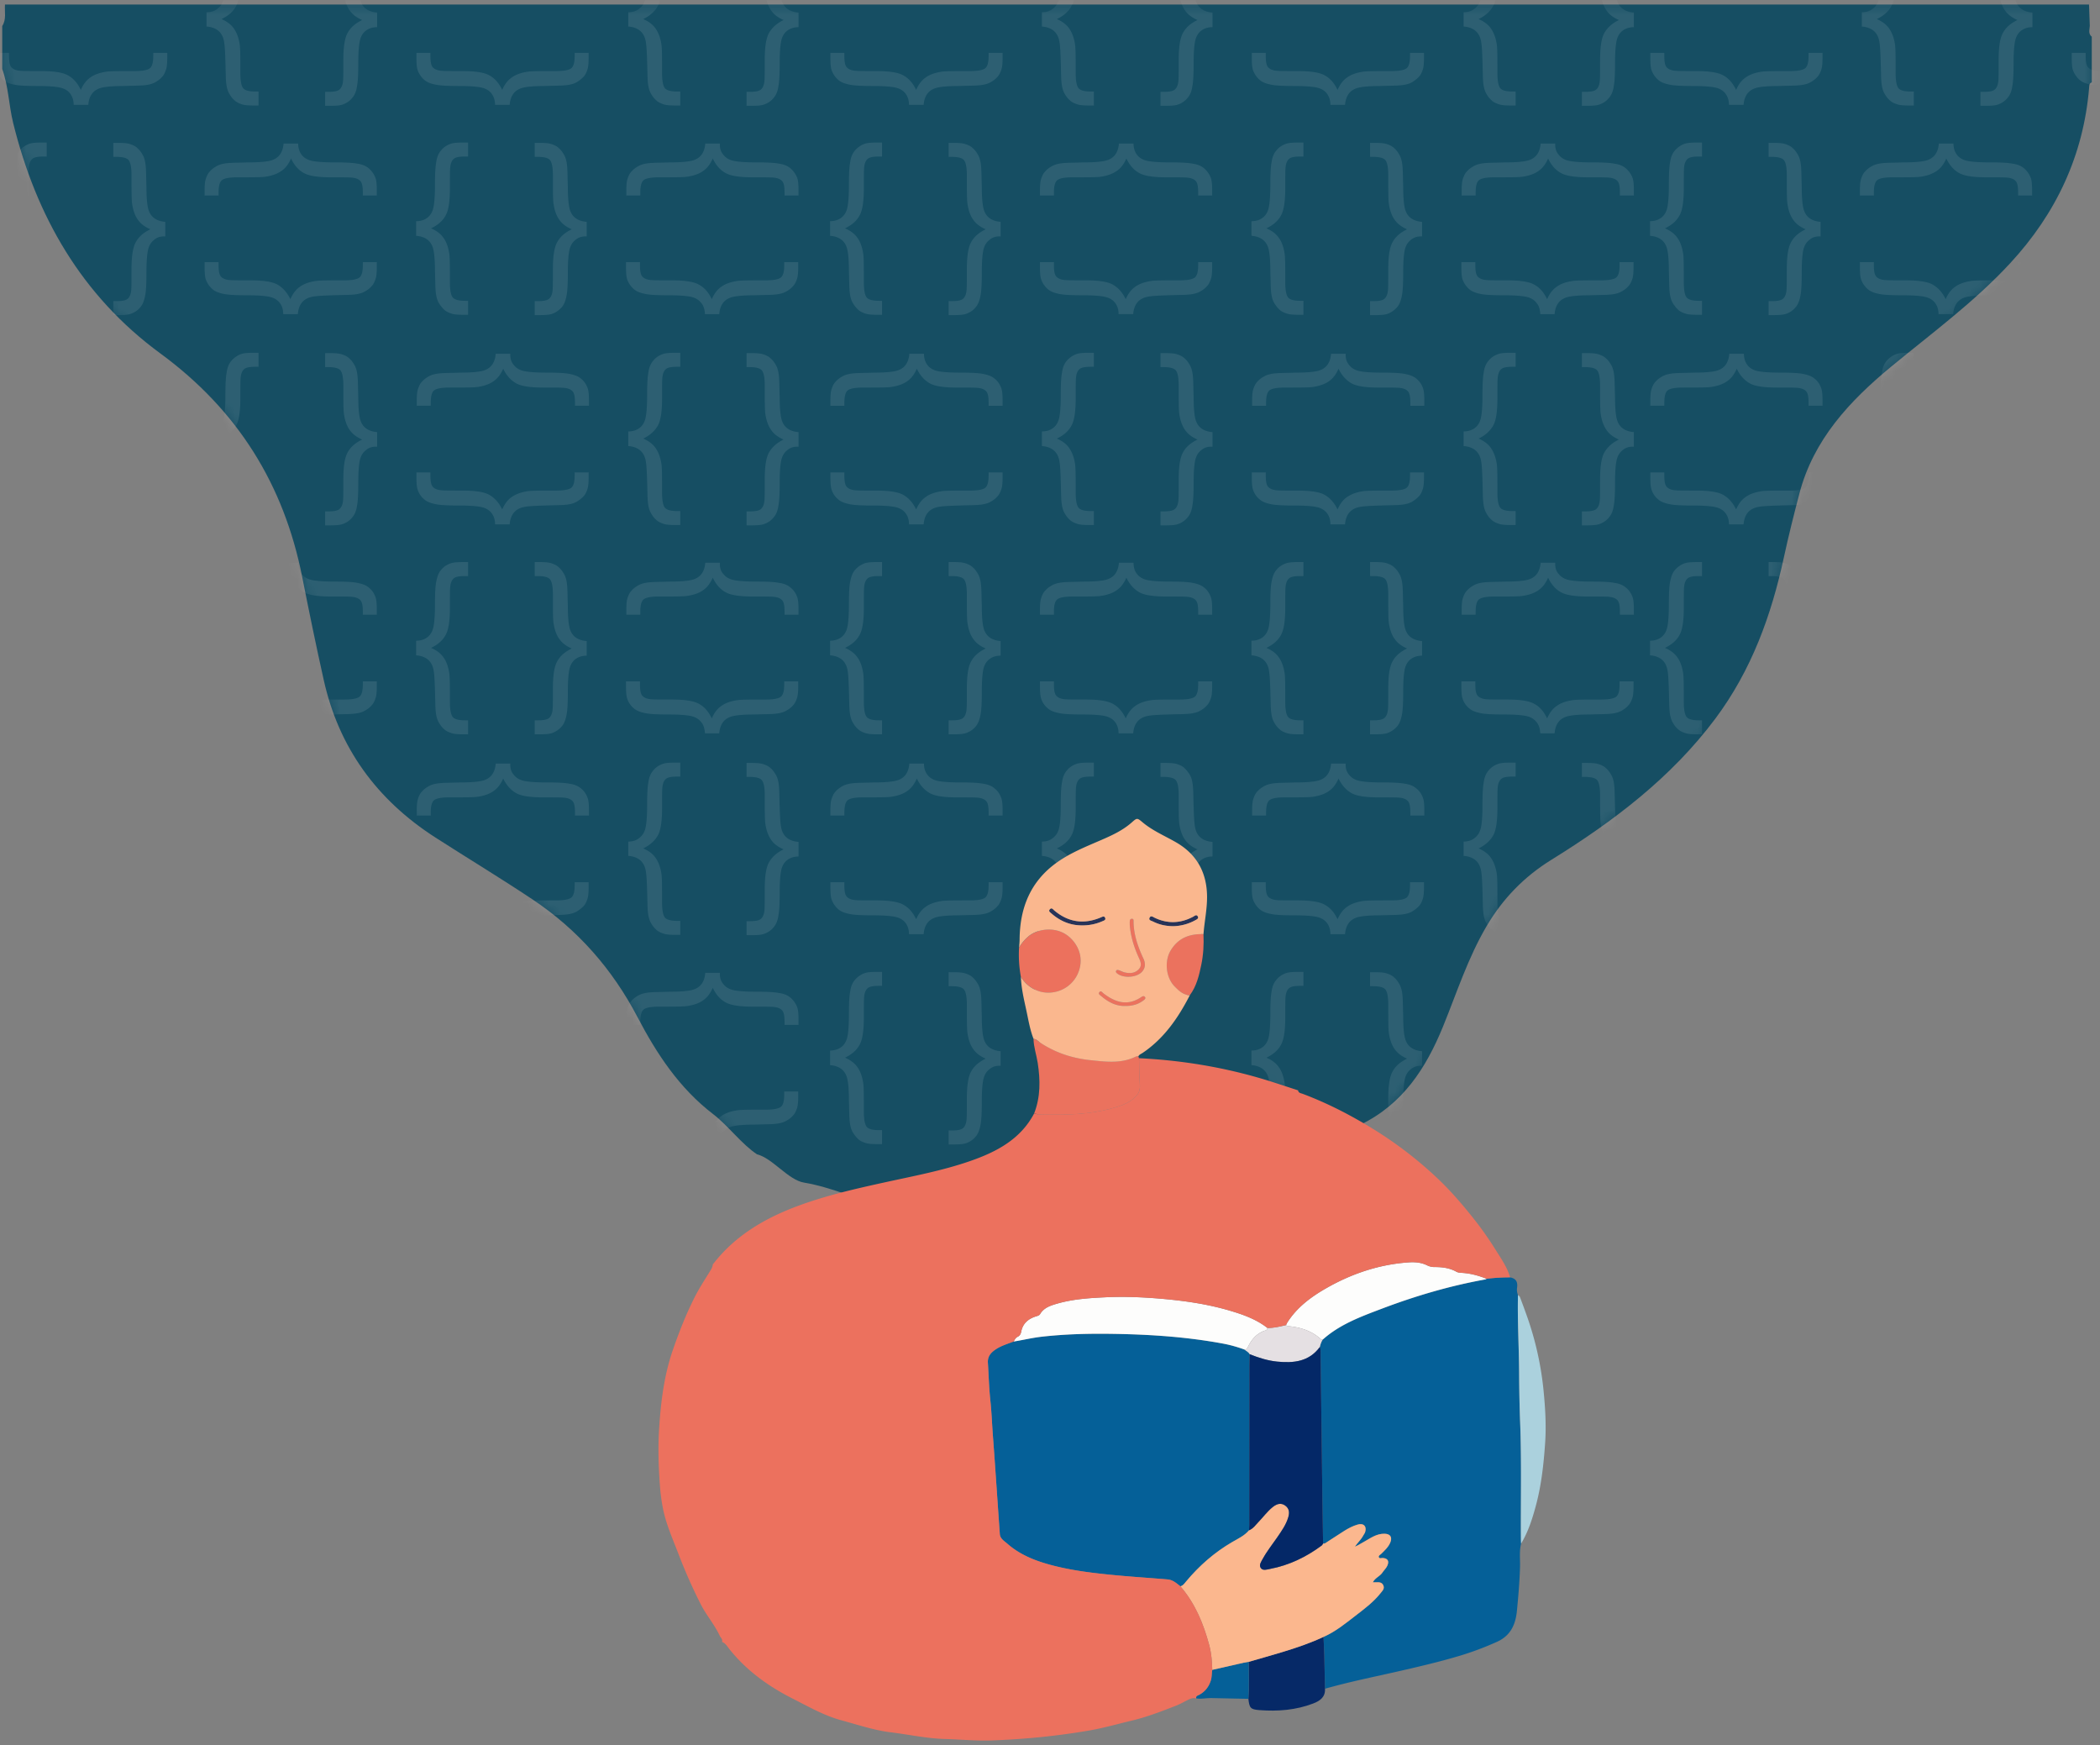<svg width="201" height="167" fill="none" xmlns="http://www.w3.org/2000/svg"><rect width="100%" height="100%" fill="#808080" stroke="none"/><path d="M130.224 107.626c4.062-1.974 6.271-5.425 7.885-9.37 1.326-3.246 2.39-6.595 4.193-9.649 1.541-2.608 3.573-4.71 6.187-6.327 5.953-3.686 11.468-7.862 15.68-13.49 3.475-4.645 5.376-9.906 6.577-15.465.439-2.04.953-4.07 1.482-6.094 1.342-5.137 4.778-8.84 8.788-12.146 3.88-3.2 7.955-6.184 11.378-9.887 4.425-4.783 7.024-10.342 7.564-16.79.018-.206-.011-.435.255-.525V3.514c-.363-.295-.208-.678-.19-1.04-.023-.68-.047-1.36-.073-2.041H.476c-.052.688.158 1.41-.263 2.056V6.6c.603 1.676.626 3.46 1.048 5.17 2.193 8.883 6.52 16.506 14.09 22.055 7.408 5.43 11.82 12.557 13.568 21.362.656 3.303 1.332 6.6 2.067 9.885 1.437 6.459 5.06 11.463 10.702 15.084 3.072 1.971 6.2 3.863 9.235 5.883 4.357 2.896 7.685 6.692 10.088 11.282 1.843 3.519 4.005 6.816 7.261 9.309 1.385 1.059 2.743 2.888 4.188 3.836 1.48.363 2.981 2.457 4.5 2.706 5.176.846 11.371 5.165 15.43 1.5 1.14-1.031 6.937-8.052 7.967-9.199 1.005-2.045-1.899-3.699-.893-5.745 4.705 1.594-.548-2.779-.433-3.141.416-1.506-.504-2.925-.086-4.431l.411-2.576c.042-3.713 1.58-6.6 4.947-8.448 1.485-.814 3.009-1.557 4.496-2.367.4-.218.566-.033.724.242.764 1.31 2.012 2.095 3.231 2.935 1.611 1.11 2.408 2.704 2.393 4.608-.011 1.442-.198 2.881-.306 4.323-.126 1.56-.424 3.071-1.345 4.4-.874 1.984-2.119 3.688-3.97 4.912-.487.321-.793.652-.611 1.249 4.391.259 8.638 1.177 12.808 2.536 2.954.969 5.66 2.455 8.501 3.655z" fill="#164E63"/><mask id="prefix__a" style="mask-type:alpha" maskUnits="userSpaceOnUse" x="0" y="0" width="201" height="117"><path d="M130.224 107.626c4.062-1.974 6.271-5.425 7.885-9.37 1.326-3.246 2.39-6.595 4.193-9.649 1.541-2.608 3.573-4.71 6.187-6.327 5.953-3.686 11.468-7.862 15.68-13.49 3.475-4.645 5.376-9.906 6.577-15.465.439-2.04.953-4.07 1.482-6.094 1.342-5.137 4.778-8.84 8.788-12.146 3.88-3.2 7.955-6.184 11.378-9.887 4.425-4.783 7.024-10.342 7.564-16.79.018-.206-.011-.435.255-.525V3.514c-.363-.295-.208-.678-.19-1.04-.023-.68-.047-1.36-.073-2.041H.476c-.052.688.158 1.41-.263 2.056V6.6c.603 1.676.626 3.46 1.048 5.17 2.193 8.883 6.52 16.506 14.09 22.055 7.408 5.43 11.82 12.557 13.568 21.362.656 3.303 1.332 6.6 2.067 9.885 1.437 6.459 5.06 11.463 10.702 15.084 3.072 1.971 6.2 3.863 9.235 5.883 4.357 2.896 7.685 6.692 10.088 11.282 1.843 3.519 4.005 6.816 7.261 9.309 1.385 1.059 2.743 2.888 4.188 3.836 1.48.363 2.981 2.457 4.5 2.706 5.176.846 11.371 5.165 15.43 1.5 1.14-1.031 6.937-8.052 7.967-9.199 1.005-2.045-1.899-3.699-.893-5.745 4.705 1.594-.548-2.779-.433-3.141.416-1.506-.504-2.925-.086-4.431l.411-2.576c.042-3.713 1.58-6.6 4.947-8.448 1.485-.814 3.009-1.557 4.496-2.367.4-.218.566-.033.724.242.764 1.31 2.012 2.095 3.231 2.935 1.611 1.11 2.408 2.704 2.393 4.608-.011 1.442-.198 2.881-.306 4.323-.126 1.56-.424 3.071-1.345 4.4-.874 1.984-2.119 3.688-3.97 4.912-.487.321-.793.652-.611 1.249 4.391.259 8.638 1.177 12.808 2.536 2.954.969 5.66 2.455 8.501 3.655z" fill="#164E63"/></mask><g mask="url(#prefix__a)" fill="#fff" fill-opacity=".1"><path d="M61.224.799c.28-.218.466-.529.56-.933.093-.404.155-1.12.155-2.146 0-1.026.031-1.772.124-2.239.063-.466.218-.84.467-1.12.248-.31.56-.497.902-.621.248-.094.653-.125 1.212-.125h.467v1.337h-.28c-.56 0-.902.063-1.088.218-.187.156-.311.435-.343.809-.03.217-.03.87-.03 1.99 0 1.244-.125 2.115-.405 2.612-.28.498-.746.933-1.4 1.244.498.218.903.498 1.182.902.28.404.467.902.56 1.524.062.373.062 1.306.062 2.736 0 .747.094 1.244.28 1.462.187.218.591.31 1.182.31h.28v1.338h-.467c-.497 0-.84-.031-1.057-.093-.31-.094-.59-.218-.777-.405-.218-.186-.373-.404-.529-.684-.155-.28-.249-.684-.28-1.15-.031-.311-.031-.933-.062-1.897s-.062-1.617-.156-2.022c-.093-.404-.28-.715-.56-.933-.28-.217-.652-.342-1.088-.373V1.172c.436 0 .809-.124 1.089-.373zM75.342 2.944c-.28.217-.466.528-.56.933-.093.404-.155 1.12-.155 2.145 0 1.027-.031 1.773-.124 2.24-.063.466-.218.84-.467 1.119-.249.31-.56.498-.902.622-.248.093-.653.124-1.213.124h-.466V8.79h.28c.56 0 .902-.062 1.088-.218.187-.155.311-.435.343-.808.03-.218.03-.87.03-1.99 0-1.244.125-2.115.405-2.613.28-.497.746-.933 1.4-1.244-.498-.217-.903-.497-1.183-.901-.28-.405-.466-.902-.56-1.524-.061-.373-.061-1.306-.061-2.737 0-.746-.094-1.244-.28-1.461-.187-.218-.591-.311-1.182-.311h-.28v-1.337h.466c.498 0 .84.03 1.058.093.31.093.59.217.777.404.218.187.373.404.529.684.156.28.249.684.28 1.15.03.312.03.934.062 1.898.031.964.062 1.617.156 2.021.093.404.28.715.56.933.28.218.652.342 1.088.373v1.4c-.436 0-.809.124-1.089.342zM47.043 8.946c-.218-.28-.529-.467-.933-.56-.404-.093-1.12-.155-2.146-.155-1.026 0-1.772-.032-2.239-.125-.466-.093-.84-.218-1.12-.466a2.244 2.244 0 01-.621-.902c-.093-.249-.125-.653-.125-1.213V5.06h1.338v.28c0 .56.062.901.217 1.088.156.186.436.31.809.342.218.031.87.031 1.99.031 1.244 0 2.115.124 2.612.404.529.28.933.747 1.244 1.4.218-.498.498-.902.902-1.182.373-.28.902-.466 1.524-.56C50.868 6.8 51.8 6.8 53.23 6.8c.747 0 1.244-.093 1.462-.28.218-.186.311-.59.311-1.182v-.28h1.337v.467c0 .498-.03.84-.093 1.057-.093.311-.218.591-.404.778a3.06 3.06 0 01-.685.528c-.28.156-.684.25-1.15.28-.311.031-.933.031-1.897.063-.964 0-1.617.062-2.022.155-.404.093-.715.28-.932.56-.218.28-.343.653-.374 1.088h-1.399c0-.435-.124-.808-.342-1.088zM20.859.799c.28-.218.466-.529.56-.933.093-.404.155-1.12.155-2.146 0-1.026.031-1.772.125-2.239.062-.466.217-.84.466-1.12.249-.31.56-.497.902-.621.249-.094.653-.125 1.213-.125h.466v1.337h-.28c-.56 0-.902.063-1.088.218-.187.156-.311.435-.342.809-.031.217-.031.87-.031 1.99 0 1.244-.125 2.115-.405 2.612-.28.529-.746.933-1.399 1.244.498.218.902.498 1.182.902.28.404.466.902.56 1.524.062.373.062 1.306.062 2.736 0 .747.093 1.244.28 1.462.186.218.59.31 1.181.31h.28v1.338h-.466c-.498 0-.84-.031-1.058-.093-.31-.094-.59-.218-.777-.405-.218-.186-.373-.404-.529-.684-.155-.28-.248-.684-.28-1.15-.03-.311-.03-.933-.062-1.897-.03-.964-.062-1.617-.155-2.022-.094-.404-.28-.715-.56-.933-.28-.217-.653-.342-1.089-.373V1.172c.467 0 .809-.124 1.089-.373zM35.008 2.944c-.28.217-.466.528-.56.933-.093.404-.155 1.12-.155 2.145 0 1.027-.031 1.773-.124 2.24-.063.466-.218.84-.467 1.119-.249.31-.56.498-.902.622-.248.093-.653.124-1.212.124h-.467V8.79h.28c.56 0 .902-.062 1.088-.218.187-.155.311-.435.343-.808.03-.218.03-.87.03-1.99 0-1.244.125-2.115.405-2.613.28-.528.746-.933 1.4-1.244-.498-.217-.903-.497-1.183-.901-.28-.374-.466-.902-.56-1.524-.061-.373-.061-1.306-.061-2.737 0-.746-.094-1.244-.28-1.461-.187-.218-.591-.311-1.182-.311h-.28v-1.337h.467c.497 0 .84.03 1.057.093.31.093.59.217.777.404.187.187.373.404.529.684.155.28.249.684.28 1.15.031.312.031.934.062 1.898.031.964.062 1.617.156 2.021.093.404.28.715.56.933.28.218.652.342 1.088.373v1.4c-.467 0-.809.124-1.089.342zM6.71 8.946c-.218-.28-.53-.467-.933-.56-.405-.093-1.12-.155-2.146-.155-1.026 0-1.773-.032-2.24-.125C.926 8.013.553 7.888.273 7.64a2.244 2.244 0 01-.622-.902c-.093-.249-.124-.653-.124-1.213V5.06H.863v.28c0 .56.062.901.218 1.088.155.186.435.31.808.342.218.031.871.031 1.99.031 1.244 0 2.115.124 2.613.404.528.28.933.747 1.244 1.4.217-.498.497-.902.901-1.182.374-.28.902-.466 1.524-.56.373-.062 1.306-.062 2.737-.062.746 0 1.244-.093 1.462-.28.217-.186.31-.59.31-1.182v-.28h1.338v.467c0 .498-.031.84-.094 1.057-.093.311-.217.591-.404.778-.187.218-.404.373-.684.528-.28.156-.684.25-1.15.28-.312.031-.934.031-1.898.063-.964 0-1.617.062-2.021.155-.404.093-.715.28-.933.56-.218.28-.342.653-.373 1.088h-1.4c0-.435-.124-.808-.342-1.088zM14.732 22.97c-.28.218-.466.529-.56.933-.093.404-.155 1.12-.155 2.146 0 1.026-.03 1.772-.124 2.239-.094.466-.218.84-.467 1.12-.248.31-.56.497-.902.621-.248.094-.653.125-1.212.125h-.467v-1.337h.28c.56 0 .902-.063 1.088-.218.187-.156.312-.436.343-.809.03-.217.03-.87.03-1.99 0-1.244.125-2.115.405-2.612.28-.529.746-.933 1.4-1.244-.498-.218-.902-.498-1.182-.902-.28-.373-.467-.902-.56-1.524-.062-.373-.062-1.306-.062-2.736 0-.747-.094-1.244-.28-1.462-.187-.218-.591-.31-1.182-.31h-.28v-1.338h.467c.497 0 .84.031 1.057.093.311.093.59.218.777.404.218.187.374.405.53.685.155.28.248.684.279 1.15.031.311.031.933.062 1.897 0 .964.062 1.617.156 2.021.093.405.28.716.56.933.28.218.652.343 1.088.374v1.399c-.467-.031-.809.093-1.089.342zM.583 20.825c.28-.217.467-.528.56-.933.093-.404.155-1.12.155-2.145 0-1.027.031-1.773.125-2.24.062-.466.217-.84.466-1.12.249-.279.56-.497.902-.621.249-.093.653-.124 1.213-.124h.466v1.337h-.28c-.56 0-.901.062-1.088.218-.187.155-.311.435-.342.808-.031.218-.031.87-.031 1.99 0 1.244-.125 2.115-.404 2.613-.28.528-.747.932-1.4 1.243.498.218.902.498 1.182.902.28.373.466.902.56 1.524.062.373.062 1.306.062 2.737 0 .746.093 1.244.28 1.461.186.218.59.311 1.181.311h.28v1.337h-.466c-.498 0-.84-.03-1.058-.093-.31-.093-.59-.218-.777-.404a3.062 3.062 0 01-.529-.684c-.155-.28-.248-.684-.28-1.15-.03-.312-.03-.934-.062-1.898 0-.964-.062-1.617-.155-2.021-.093-.405-.28-.716-.56-.933-.28-.218-.653-.342-1.088-.373v-1.4c.435 0 .808-.124 1.088-.342zM28.882 14.824c.217.28.528.466.933.56.404.093 1.12.155 2.145.155 1.027 0 1.773.031 2.24.124.466.063.839.218 1.119.467.28.249.497.56.622.902.093.248.124.653.124 1.212v.467h-1.337v-.28c0-.56-.062-.902-.218-1.088-.155-.187-.435-.311-.808-.342-.218-.032-.87-.032-1.99-.032-1.244 0-2.115-.124-2.613-.404-.528-.28-.933-.746-1.244-1.4-.217.498-.497.903-.901 1.183-.405.28-.902.466-1.524.56-.373.061-1.306.061-2.737.061-.746 0-1.244.094-1.461.28-.218.187-.311.591-.311 1.182v.28h-1.337v-.466c0-.498.03-.84.093-1.058.093-.31.218-.59.404-.777.187-.218.404-.373.684-.529.28-.155.684-.249 1.15-.28.312-.03.934-.03 1.898-.062.964 0 1.617-.062 2.021-.155.404-.094.715-.28.933-.56.218-.28.342-.653.373-1.089h1.4c0 .436.124.809.342 1.089zM26.767 28.973c-.218-.28-.529-.466-.933-.56-.404-.093-1.12-.155-2.146-.155-1.026 0-1.772-.031-2.239-.124-.466-.094-.84-.218-1.12-.467a2.244 2.244 0 01-.621-.902c-.093-.249-.124-.653-.124-1.213v-.466h1.337v.28c0 .56.062.902.217 1.088.156.187.436.311.809.342.218.031.87.031 1.99.031 1.244 0 2.115.125 2.612.405.498.28.933.746 1.244 1.4.218-.498.498-.903.902-1.183.373-.28.902-.466 1.524-.56.373-.062 1.306-.062 2.736-.062.747 0 1.244-.093 1.462-.28.218-.186.311-.59.311-1.181v-.28h1.337v.466c0 .498-.03.84-.093 1.058-.093.31-.218.59-.404.777-.187.218-.405.373-.684.529-.28.155-.685.249-1.151.28-.311.03-.933.03-1.897.062-.964.031-1.617.062-2.021.155-.405.094-.716.28-.933.56-.218.28-.342.653-.373 1.089h-1.4c0-.467-.124-.809-.342-1.089zM55.066 22.97c-.28.218-.466.529-.56.933-.093.404-.155 1.12-.155 2.146 0 1.026-.03 1.772-.124 2.239-.093.466-.218.84-.467 1.12-.248.28-.56.497-.901.621-.25.094-.654.125-1.213.125h-.467v-1.337h.28c.56 0 .902-.063 1.088-.218.187-.156.312-.436.343-.809.03-.217.03-.87.03-1.99 0-1.244.125-2.115.405-2.612.28-.529.746-.933 1.4-1.244-.498-.218-.903-.498-1.182-.902-.28-.373-.467-.902-.56-1.524-.062-.373-.062-1.306-.062-2.736 0-.747-.094-1.244-.28-1.462-.187-.218-.591-.31-1.182-.31h-.28v-1.338h.467c.497 0 .84.031 1.057.093.311.093.59.218.777.404.218.187.374.405.53.685.155.28.248.684.279 1.15.031.311.031.933.062 1.897 0 .964.062 1.617.156 2.021.093.405.28.716.56.933.28.218.652.343 1.088.374v1.399c-.436-.031-.809.093-1.089.342zM40.917 20.825c.28-.217.466-.528.56-.933.093-.404.155-1.12.155-2.145 0-1.027.031-1.773.125-2.24.062-.466.217-.84.466-1.12.249-.31.56-.497.902-.621.249-.093.653-.124 1.213-.124h.466v1.337h-.28c-.56 0-.901.062-1.088.218-.187.155-.311.435-.342.808-.031.218-.031.87-.031 1.99 0 1.244-.125 2.115-.405 2.613-.28.528-.746.932-1.399 1.243.498.218.902.498 1.182.902.28.373.466.902.56 1.524.062.373.062 1.306.062 2.737 0 .746.093 1.244.28 1.461.186.218.59.311 1.181.311h.28v1.337h-.466c-.498 0-.84-.03-1.057-.093-.312-.093-.591-.218-.778-.404a3.059 3.059 0 01-.529-.684c-.155-.28-.248-.684-.28-1.15-.03-.312-.03-.934-.062-1.898 0-.964-.062-1.617-.155-2.021-.093-.405-.28-.716-.56-.933-.28-.218-.653-.342-1.088-.373v-1.4c.466 0 .808-.124 1.088-.342zM69.247 14.824c.218.28.529.466.933.56.404.093 1.12.155 2.146.155 1.026 0 1.772.031 2.239.124.466.063.84.218 1.12.467.279.249.497.56.621.902.093.248.124.653.124 1.212v.467h-1.337v-.28c0-.56-.062-.902-.217-1.088-.156-.187-.436-.311-.809-.342-.218-.032-.87-.032-1.99-.032-1.244 0-2.115-.124-2.612-.404-.529-.28-.933-.746-1.244-1.4-.218.498-.498.903-.902 1.183-.373.28-.902.466-1.524.56-.373.061-1.306.061-2.736.061-.747 0-1.244.094-1.462.28-.218.187-.311.591-.311 1.182v.28h-1.337v-.466c0-.498.03-.84.093-1.058.093-.31.218-.59.404-.777.187-.218.405-.373.684-.529.28-.155.685-.249 1.151-.28.311-.03.933-.03 1.897-.062.964 0 1.617-.062 2.021-.155.405-.094.716-.28.933-.56.218-.28.342-.653.373-1.089h1.4c-.031.436.093.809.342 1.089zM67.102 28.973c-.218-.28-.53-.466-.933-.56-.405-.093-1.12-.155-2.146-.155-1.026 0-1.773-.031-2.24-.124-.466-.094-.839-.218-1.119-.467a2.244 2.244 0 01-.622-.902c-.093-.249-.124-.653-.124-1.213v-.466h1.337v.28c0 .56.062.902.218 1.088.155.187.435.311.808.342.218.031.871.031 1.99.031 1.245 0 2.115.125 2.613.405.528.28.933.746 1.244 1.4.217-.498.497-.903.902-1.183.373-.28.901-.466 1.523-.56.374-.062 1.306-.062 2.737-.062.746 0 1.244-.093 1.462-.28.217-.186.31-.59.31-1.181v-.28H76.4v.466c0 .498-.031.84-.094 1.058-.093.31-.217.59-.404.777-.186.218-.404.373-.684.529-.28.155-.684.249-1.15.28-.312.03-.933.03-1.898.062-.964 0-1.617.062-2.02.155-.405.094-.716.28-.934.56-.217.28-.342.653-.373 1.089h-1.368c-.031-.467-.125-.809-.373-1.089zM61.224 40.945c.28-.217.466-.528.56-.933.093-.404.155-1.12.155-2.145 0-1.027.031-1.773.124-2.24.063-.466.218-.84.467-1.119.248-.31.56-.498.902-.622.248-.093.653-.124 1.212-.124h.467v1.337h-.28c-.56 0-.902.062-1.088.218-.187.155-.311.435-.343.808-.03.218-.03.87-.03 1.99 0 1.244-.125 2.115-.405 2.613-.28.497-.746.932-1.4 1.243.498.218.903.498 1.182.902.28.405.467.902.56 1.524.062.373.062 1.306.062 2.737 0 .746.094 1.244.28 1.461.187.218.591.311 1.182.311h.28v1.337h-.467c-.497 0-.84-.03-1.057-.093-.31-.093-.59-.218-.777-.404-.218-.187-.373-.404-.529-.684-.155-.28-.249-.684-.28-1.15-.031-.312-.031-.934-.062-1.898-.031-.964-.062-1.617-.156-2.021-.093-.404-.28-.715-.56-.933-.28-.218-.652-.342-1.088-.373v-1.4c.436 0 .809-.124 1.089-.342zM75.342 43.091c-.28.218-.466.529-.56.933-.093.404-.155 1.12-.155 2.146 0 1.026-.031 1.772-.124 2.239-.063.466-.218.84-.467 1.12-.249.31-.56.497-.902.621-.248.094-.653.125-1.213.125h-.466v-1.337h.28c.56 0 .902-.063 1.088-.218.187-.156.311-.435.343-.809.03-.217.03-.87.03-1.99 0-1.244.125-2.115.405-2.612.28-.498.746-.933 1.4-1.244-.498-.218-.903-.498-1.183-.902s-.466-.902-.56-1.524c-.061-.373-.061-1.306-.061-2.736 0-.747-.094-1.244-.28-1.462-.187-.218-.591-.31-1.182-.31h-.28v-1.338h.466c.498 0 .84.031 1.058.093.31.094.59.218.777.404.218.187.373.405.529.685.156.28.249.684.28 1.15.03.311.03.933.062 1.897 0 .964.062 1.617.156 2.022.093.404.28.715.56.933.28.217.652.342 1.088.373v1.4c-.436-.032-.809.092-1.089.341zM47.043 49.092c-.218-.28-.529-.466-.933-.56-.404-.093-1.12-.155-2.146-.155-1.026 0-1.772-.031-2.239-.124-.466-.094-.84-.218-1.12-.467a1.975 1.975 0 01-.621-.902c-.093-.248-.125-.653-.125-1.212v-.467h1.338v.28c0 .56.062.902.217 1.088.156.187.436.311.809.343.218.03.87.03 1.99.03 1.244 0 2.115.125 2.612.405.498.28.933.746 1.244 1.4.218-.498.498-.903.902-1.182.404-.28.902-.467 1.524-.56.373-.063 1.306-.063 2.736-.063.747 0 1.244-.093 1.462-.28.218-.186.311-.59.311-1.181v-.28h1.337v.467c0 .497-.03.84-.093 1.057-.093.31-.218.59-.404.777a3.06 3.06 0 01-.685.529c-.28.156-.684.249-1.15.28-.311.03-.933.03-1.897.062-.964.031-1.617.062-2.022.155-.404.094-.715.28-.932.56-.218.28-.343.653-.374 1.089h-1.399c0-.467-.124-.809-.342-1.089zM49.189 34.943c.218.28.529.466.933.56.404.093 1.12.155 2.145.155 1.027 0 1.773.031 2.24.124.466.094.84.218 1.12.467.31.249.497.56.621.902.093.249.124.653.124 1.213v.466h-1.337v-.28c0-.56-.062-.902-.217-1.088-.156-.187-.436-.311-.809-.342-.218-.031-.87-.031-1.99-.031-1.244 0-2.115-.125-2.612-.405-.498-.28-.933-.746-1.244-1.399-.218.498-.498.902-.902 1.182-.373.28-.902.466-1.524.56-.373.062-1.306.062-2.737.062-.746 0-1.243.093-1.461.28-.218.186-.311.59-.311 1.181v.28H39.89v-.466c0-.498.03-.84.093-1.058.093-.31.218-.59.404-.777.187-.218.404-.373.684-.529.28-.155.684-.248 1.151-.28.31-.03.933-.03 1.897-.062.964 0 1.617-.062 2.021-.155.404-.094.715-.28.933-.56.218-.28.342-.653.373-1.088h1.4c-.031.435.093.808.342 1.088zM20.859 40.945c.28-.217.466-.528.56-.933.093-.404.155-1.12.155-2.145 0-1.027.031-1.773.125-2.24.062-.466.217-.84.466-1.119.249-.28.56-.498.902-.622.249-.093.653-.124 1.213-.124h.466v1.337h-.28c-.56 0-.902.062-1.088.218-.187.155-.311.435-.342.808-.031.218-.031.87-.031 1.99 0 1.244-.125 2.115-.405 2.613-.28.528-.746.932-1.399 1.243.498.218.902.498 1.182.902.28.405.466.902.56 1.524.062.373.062 1.306.062 2.737 0 .746.093 1.244.28 1.461.186.218.59.311 1.181.311h.28v1.337h-.466c-.498 0-.84-.03-1.058-.093-.31-.093-.59-.218-.777-.404-.218-.187-.373-.404-.529-.684-.155-.28-.248-.684-.28-1.15-.03-.312-.03-.934-.062-1.898-.03-.964-.062-1.617-.155-2.021-.094-.404-.28-.715-.56-.933-.28-.218-.653-.342-1.089-.373v-1.4c.467 0 .809-.124 1.089-.342zM35.008 43.091c-.28.218-.466.529-.56.933-.093.404-.155 1.12-.155 2.146 0 1.026-.031 1.772-.124 2.239-.063.466-.218.84-.467 1.12-.249.31-.56.497-.902.621-.248.094-.653.125-1.212.125h-.467v-1.337h.28c.56 0 .902-.063 1.088-.218.187-.156.311-.435.343-.809.03-.217.03-.87.03-1.99 0-1.244.125-2.115.405-2.612.28-.529.746-.933 1.4-1.244-.498-.218-.903-.498-1.183-.902-.28-.373-.466-.902-.56-1.524-.061-.373-.061-1.306-.061-2.736 0-.747-.094-1.244-.28-1.462-.187-.218-.591-.31-1.182-.31h-.28v-1.338h.467c.497 0 .84.031 1.057.093.31.094.59.218.777.404.218.187.373.405.529.685.155.28.249.684.28 1.15.031.311.031.933.062 1.897 0 .964.062 1.617.156 2.022.093.404.28.715.56.933.28.217.652.342 1.088.373v1.4c-.467-.032-.809.092-1.089.341zM28.882 54.939c.217.28.528.467.933.56.404.093 1.12.155 2.145.155 1.027 0 1.773.031 2.24.125.466.093.839.217 1.119.466.31.249.497.56.622.902.093.249.124.653.124 1.213v.466h-1.337v-.28c0-.56-.062-.901-.218-1.088-.155-.187-.435-.311-.808-.342-.218-.031-.87-.031-1.99-.031-1.244 0-2.115-.125-2.613-.404-.497-.28-.933-.747-1.244-1.4-.217.498-.497.902-.901 1.182-.373.28-.902.466-1.524.56-.373.062-1.306.062-2.737.062-.746 0-1.244.093-1.461.28-.218.186-.311.59-.311 1.181v.28h-1.337v-.466c0-.498.03-.84.093-1.058.093-.31.218-.59.404-.777.187-.218.404-.373.684-.529.28-.155.684-.248 1.15-.28.312-.03.934-.03 1.898-.062.964 0 1.617-.062 2.021-.155.404-.093.715-.28.933-.56.218-.28.342-.653.373-1.088h1.4c0 .466.124.84.342 1.088zM26.767 69.09c-.218-.28-.529-.467-.933-.56-.404-.094-1.12-.156-2.146-.156-1.026 0-1.772-.031-2.239-.124-.466-.094-.84-.218-1.12-.467a1.975 1.975 0 01-.621-.902c-.093-.248-.124-.653-.124-1.212v-.467h1.337v.28c0 .56.062.902.217 1.088.156.187.436.311.809.343.218.03.87.03 1.99.03 1.244 0 2.115.125 2.612.405.529.28.933.746 1.244 1.4.218-.498.498-.903.902-1.182.373-.28.902-.467 1.524-.56.373-.062 1.306-.062 2.736-.062.747 0 1.244-.094 1.462-.28.218-.187.311-.591.311-1.182v-.28h1.337v.467c0 .497-.03.84-.093 1.057-.093.31-.218.59-.404.777-.187.218-.405.374-.684.529-.28.156-.685.249-1.151.28-.311.031-.933.031-1.897.062s-1.617.062-2.021.156c-.405.093-.716.28-.933.56-.218.28-.342.652-.373 1.088h-1.4c0-.436-.124-.809-.342-1.089zM55.066 63.087c-.28.218-.466.529-.56.933-.093.404-.155 1.12-.155 2.146 0 1.026-.03 1.773-.124 2.239-.093.466-.218.84-.467 1.12-.248.28-.56.497-.901.621-.25.094-.654.125-1.213.125h-.467v-1.337h.28c.56 0 .902-.063 1.088-.218.187-.155.312-.435.343-.809.03-.217.03-.87.03-1.99 0-1.244.125-2.114.405-2.612.28-.529.746-.933 1.4-1.244-.498-.218-.903-.498-1.182-.902-.28-.373-.467-.902-.56-1.524-.062-.373-.062-1.306-.062-2.736 0-.746-.094-1.244-.28-1.462-.187-.217-.591-.31-1.182-.31h-.28v-1.338h.467c.497 0 .84.031 1.057.093.311.094.59.218.777.405.218.186.374.404.53.684.155.28.248.684.279 1.15.031.311.031.933.062 1.897 0 .964.062 1.617.156 2.022.093.404.28.715.56.933.28.217.652.342 1.088.373v1.4c-.436 0-.809.124-1.089.341zM40.917 60.973c.28-.218.466-.529.56-.933.093-.405.155-1.12.155-2.146 0-1.026.031-1.773.125-2.24.093-.466.217-.839.466-1.119.249-.31.56-.497.902-.621.249-.094.653-.125 1.213-.125h.466v1.337h-.28c-.56 0-.901.063-1.088.218-.187.155-.311.435-.342.809-.031.217-.031.87-.031 1.99 0 1.244-.125 2.114-.405 2.612-.28.529-.746.933-1.399 1.244.498.218.902.497 1.182.902.28.373.466.901.56 1.523.062.374.062 1.307.062 2.737 0 .746.093 1.244.28 1.462.186.217.59.31 1.181.31h.28v1.338h-.466c-.498 0-.84-.031-1.057-.094-.312-.093-.591-.217-.778-.404-.218-.186-.373-.404-.529-.684-.155-.28-.248-.684-.28-1.15-.03-.311-.03-.933-.062-1.897-.03-.965-.062-1.618-.155-2.022-.093-.404-.28-.715-.56-.933-.28-.217-.653-.342-1.088-.373v-1.4c.466 0 .808-.124 1.088-.341zM69.247 54.939c.218.28.529.467.933.56.404.093 1.12.155 2.146.155 1.026 0 1.772.031 2.239.125.466.062.84.217 1.12.466.31.249.497.56.621.902.093.249.124.653.124 1.213v.466h-1.337v-.28c0-.56-.062-.901-.217-1.088-.156-.187-.436-.311-.809-.342-.218-.031-.87-.031-1.99-.031-1.244 0-2.115-.125-2.612-.404-.529-.28-.933-.747-1.244-1.4-.218.498-.498.902-.902 1.182-.373.28-.902.466-1.524.56-.373.062-1.306.062-2.736.062-.747 0-1.244.093-1.462.28-.218.186-.311.59-.311 1.181v.28h-1.337v-.466c0-.498.03-.84.093-1.058.093-.31.218-.59.404-.777.187-.218.405-.373.684-.529.28-.155.685-.248 1.151-.28.311-.03.933-.03 1.897-.062.964 0 1.617-.062 2.021-.155.405-.093.716-.28.933-.56.218-.28.342-.653.373-1.088h1.4c-.031.466.093.84.342 1.088zM67.102 69.09c-.218-.28-.53-.467-.933-.56-.405-.094-1.12-.156-2.146-.156-1.026 0-1.773-.031-2.24-.124-.466-.094-.839-.218-1.119-.467a1.975 1.975 0 01-.622-.902c-.093-.248-.124-.653-.124-1.212v-.467h1.337v.28c0 .56.062.902.218 1.088.155.187.435.311.808.343.218.03.871.03 1.99.03 1.245 0 2.115.125 2.613.405.528.28.933.746 1.244 1.4.217-.498.497-.903.902-1.182.373-.28.901-.467 1.523-.56.374-.062 1.306-.062 2.737-.062.746 0 1.244-.094 1.462-.28.217-.187.31-.591.31-1.182v-.28H76.4v.467c0 .497-.031.84-.094 1.057-.093.31-.217.59-.404.777-.186.218-.404.374-.684.529-.28.156-.684.249-1.15.28-.312.031-.933.031-1.898.062-.964 0-1.617.062-2.02.156-.405.093-.716.28-.934.56-.217.28-.342.652-.373 1.088h-1.368c-.031-.436-.125-.809-.373-1.089zM61.224 80.163c.28-.218.466-.529.56-.933.093-.404.155-1.12.155-2.146 0-1.026.031-1.772.124-2.239.063-.466.218-.84.467-1.12.248-.31.56-.497.902-.621.248-.093.653-.124 1.212-.124h.467v1.337h-.28c-.56 0-.902.062-1.088.217-.187.156-.311.436-.343.809-.03.218-.03.87-.03 1.99 0 1.244-.125 2.115-.405 2.612-.28.498-.746.933-1.4 1.244.498.218.903.498 1.182.902.28.404.467.902.56 1.524.062.373.062 1.306.062 2.737 0 .746.094 1.243.28 1.461.187.218.591.311 1.182.311h.28v1.337h-.467c-.497 0-.84-.03-1.057-.093-.31-.093-.59-.218-.777-.404-.218-.187-.373-.405-.529-.684-.155-.28-.249-.685-.28-1.151-.031-.311-.031-.933-.062-1.897s-.062-1.617-.156-2.021c-.093-.405-.28-.716-.56-.933-.28-.218-.652-.342-1.088-.374v-1.368c.436 0 .809-.124 1.089-.373zM75.342 82.309c-.28.218-.466.529-.56.933-.093.404-.155 1.12-.155 2.146 0 1.026-.031 1.772-.124 2.239-.063.466-.218.84-.467 1.12-.249.31-.56.497-.902.621-.248.093-.653.125-1.213.125h-.466v-1.338h.28c.56 0 .902-.062 1.088-.217.187-.156.311-.436.343-.809.03-.218.03-.87.03-1.99 0-1.244.125-2.115.405-2.612.28-.498.746-.933 1.4-1.244-.498-.218-.903-.498-1.183-.902s-.466-.902-.56-1.524c-.061-.373-.061-1.306-.061-2.736 0-.747-.094-1.244-.28-1.462-.187-.218-.591-.311-1.182-.311h-.28V73.01h.466c.498 0 .84.03 1.058.093.31.093.59.218.777.404.218.187.373.405.529.684.156.28.249.685.28 1.151.03.311.03.933.062 1.897.031.964.062 1.617.156 2.021.093.405.28.716.56.933.28.218.652.342 1.088.373v1.4c-.436 0-.809.124-1.089.342zM47.043 88.31c-.218-.28-.529-.466-.933-.56-.404-.093-1.12-.155-2.146-.155-1.026 0-1.772-.031-2.239-.125-.466-.093-.84-.217-1.12-.466a2.244 2.244 0 01-.621-.902c-.093-.249-.125-.653-.125-1.213v-.466h1.338v.28c0 .56.062.902.217 1.088.156.187.436.311.809.342.218.031.87.031 1.99.031 1.244 0 2.115.125 2.612.405.529.28.933.746 1.244 1.399.218-.498.498-.902.902-1.182.373-.28.902-.466 1.524-.56.373-.062 1.306-.062 2.736-.062.747 0 1.244-.093 1.462-.28.218-.186.311-.59.311-1.181v-.28h1.337v.466c0 .498-.03.84-.093 1.058-.093.31-.218.59-.404.777a3.057 3.057 0 01-.685.529c-.28.155-.684.248-1.15.28-.311.03-.933.03-1.897.062-.964 0-1.617.062-2.022.155-.404.094-.715.28-.932.56-.218.28-.343.653-.374 1.088h-1.399c0-.435-.124-.808-.342-1.088zM49.189 74.16c.218.28.529.467.933.56.404.094 1.12.156 2.145.156 1.027 0 1.773.031 2.24.124.466.063.84.218 1.12.467.31.249.497.56.621.902.093.248.124.653.124 1.212v.467h-1.337v-.28c0-.56-.062-.902-.217-1.088-.156-.187-.436-.311-.809-.343-.218-.03-.87-.03-1.99-.03-1.244 0-2.115-.125-2.612-.405-.498-.28-.933-.746-1.244-1.4-.218.498-.498.903-.902 1.183-.373.28-.902.466-1.524.56-.373.061-1.306.061-2.737.061-.746 0-1.243.094-1.461.28-.218.187-.311.591-.311 1.182v.28H39.89v-.467c0-.497.03-.84.093-1.057.093-.31.218-.59.404-.777.187-.218.404-.373.684-.529.28-.156.684-.249 1.151-.28.31-.031.933-.031 1.897-.062.964 0 1.617-.062 2.021-.156.404-.093.715-.28.933-.56.218-.28.342-.652.373-1.088h1.4c-.031.467.093.809.342 1.089zM69.247 94.188c.218.28.529.466.933.56.404.093 1.12.155 2.146.155 1.026 0 1.772.031 2.239.125.466.062.84.217 1.12.466.279.249.497.56.621.902.093.249.124.653.124 1.213v.466h-1.337v-.28c0-.56-.062-.901-.217-1.088-.156-.187-.436-.311-.809-.342-.218-.031-.87-.031-1.99-.031-1.244 0-2.115-.125-2.612-.404-.529-.28-.933-.747-1.244-1.4-.218.498-.498.902-.902 1.182-.373.28-.902.466-1.524.56-.373.062-1.306.062-2.736.062-.747 0-1.244.093-1.462.28-.218.186-.311.59-.311 1.181v.28h-1.337v-.466c0-.498.03-.84.093-1.057.093-.312.218-.591.404-.778.187-.218.405-.373.684-.529.28-.155.685-.248 1.151-.28.311-.03.933-.03 1.897-.062.964 0 1.617-.062 2.021-.155.405-.094.716-.28.933-.56.218-.28.342-.653.373-1.088h1.4c-.031.435.093.808.342 1.088zM67.101 108.337c-.218-.279-.529-.466-.933-.559-.404-.094-1.12-.156-2.146-.156-1.026 0-1.772-.031-2.239-.124-.466-.094-.84-.218-1.12-.467a2.233 2.233 0 01-.621-.902c-.093-.248-.125-.653-.125-1.212v-.467h1.338v.28c0 .56.062.902.217 1.088.156.187.436.311.809.343.218.031.87.031 1.99.031 1.244 0 2.115.124 2.612.404.529.28.933.746 1.244 1.399.218-.497.498-.902.902-1.181.373-.28.902-.467 1.524-.56.373-.062 1.306-.062 2.737-.062.746 0 1.243-.094 1.461-.28.218-.187.311-.591.311-1.182v-.28H76.4v.467c0 .497-.03.839-.093 1.057-.093.311-.218.591-.404.777-.187.218-.405.374-.684.529-.28.156-.685.249-1.151.28-.311.031-.933.031-1.897.062-.964 0-1.617.062-2.021.156-.405.093-.716.28-.933.559-.218.28-.342.653-.373 1.089h-1.369c-.03-.467-.124-.809-.373-1.089zM141.179.799c.28-.218.466-.529.56-.933.093-.404.155-1.12.155-2.146 0-1.026.031-1.772.124-2.239.063-.466.218-.84.467-1.12.249-.31.56-.497.902-.621.248-.094.653-.125 1.212-.125h.467v1.337h-.28c-.56 0-.902.063-1.088.218-.187.156-.311.435-.342.809-.032.217-.032.87-.032 1.99 0 1.244-.124 2.115-.404 2.612-.28.498-.746.933-1.399 1.244.497.218.902.498 1.182.902.279.404.466.902.559 1.524.062.373.062 1.306.062 2.736 0 .747.094 1.244.28 1.462.187.218.591.31 1.182.31h.28v1.338h-.467c-.497 0-.839-.031-1.057-.093-.311-.094-.591-.218-.777-.405-.218-.186-.373-.404-.529-.684-.155-.28-.249-.684-.28-1.15-.031-.311-.031-.933-.062-1.897s-.062-1.617-.155-2.022c-.094-.404-.28-.715-.56-.933-.28-.217-.653-.342-1.089-.373V1.172c.436 0 .809-.124 1.089-.373zM155.297 2.944c-.28.217-.467.528-.56.933-.093.404-.155 1.12-.155 2.145 0 1.027-.031 1.773-.125 2.24-.062.466-.217.84-.466 1.119-.249.31-.56.498-.902.622-.249.093-.653.124-1.213.124h-.466V8.79h.28c.559 0 .901-.062 1.088-.218.187-.155.311-.435.342-.808.031-.218.031-.87.031-1.99 0-1.244.125-2.115.404-2.613.28-.497.747-.933 1.4-1.244-.498-.217-.902-.497-1.182-.901-.28-.405-.466-.902-.56-1.524-.062-.373-.062-1.306-.062-2.737 0-.746-.093-1.244-.28-1.461-.186-.218-.591-.311-1.181-.311h-.28v-1.337h.466c.498 0 .84.03 1.057.093.311.093.591.217.778.404.218.187.373.404.529.684.155.28.248.684.279 1.15.032.312.032.934.063 1.898.031.964.062 1.617.155 2.021.093.404.28.715.56.933.28.218.653.342 1.088.373v1.4c-.435 0-.808.124-1.088.342zM126.998 8.946c-.218-.28-.529-.467-.933-.56-.404-.093-1.119-.155-2.146-.155-1.026 0-1.772-.032-2.239-.125-.466-.093-.839-.218-1.119-.466a2.24 2.24 0 01-.622-.902c-.093-.249-.125-.653-.125-1.213V5.06h1.338v.28c0 .56.062.901.217 1.088.156.186.436.31.809.342.218.031.871.031 1.99.031 1.244 0 2.115.124 2.612.404.529.28.933.747 1.244 1.4.218-.498.498-.902.902-1.182.373-.28.902-.466 1.524-.56.373-.062 1.306-.062 2.736-.062.747 0 1.244-.093 1.462-.28.218-.186.311-.59.311-1.182v-.28h1.337v.467c0 .498-.031.84-.093 1.057-.093.311-.218.591-.404.778a3.089 3.089 0 01-.684.528c-.28.156-.685.25-1.151.28-.311.031-.933.031-1.897.063-.964 0-1.617.062-2.021.155-.405.093-.716.28-.933.56-.218.28-.342.653-.374 1.088h-1.399c0-.435-.124-.808-.342-1.088zM100.814.799c.279-.218.466-.529.559-.933.094-.404.156-1.12.156-2.146 0-1.026.031-1.772.124-2.239.062-.466.218-.84.467-1.12.248-.31.559-.497.901-.621.249-.094.654-.125 1.213-.125h.467v1.337h-.28c-.56 0-.902.063-1.089.218-.186.156-.311.435-.342.809-.031.217-.031.87-.031 1.99 0 1.244-.124 2.115-.404 2.612-.28.529-.746.933-1.399 1.244.497.218.901.498 1.181.902s.467.902.56 1.524c.062.373.062 1.306.062 2.736 0 .747.094 1.244.28 1.462.187.218.591.31 1.182.31h.28v1.338h-.467c-.497 0-.839-.031-1.057-.093-.311-.094-.591-.218-.777-.405-.218-.186-.374-.404-.529-.684-.156-.28-.249-.684-.28-1.15-.031-.311-.031-.933-.062-1.897s-.062-1.617-.156-2.022c-.093-.404-.28-.715-.559-.933-.28-.217-.654-.342-1.089-.373V1.172c.467 0 .809-.124 1.089-.373zM114.963 2.944c-.279.217-.466.528-.559.933-.094.404-.156 1.12-.156 2.145 0 1.027-.031 1.773-.124 2.24-.062.466-.218.84-.467 1.119a1.971 1.971 0 01-.902.622c-.248.093-.653.124-1.212.124h-.467V8.79h.28c.56 0 .902-.062 1.088-.218.187-.155.311-.435.343-.808.031-.218.031-.87.031-1.99 0-1.244.124-2.115.404-2.613.28-.528.746-.933 1.399-1.244-.497-.217-.902-.497-1.181-.901-.28-.374-.467-.902-.56-1.524-.062-.373-.062-1.306-.062-2.737 0-.746-.094-1.244-.28-1.461-.187-.218-.591-.311-1.182-.311h-.28v-1.337h.467c.497 0 .839.03 1.057.093.311.093.591.217.777.404.187.187.374.404.529.684.156.28.249.684.28 1.15.031.312.031.934.062 1.898.031.964.062 1.617.156 2.021.093.404.28.715.559.933.28.218.653.342 1.089.373v1.4c-.467 0-.809.124-1.089.342zM86.664 8.946c-.218-.28-.529-.467-.933-.56-.404-.093-1.12-.155-2.146-.155-1.026 0-1.772-.032-2.239-.125-.466-.093-.84-.218-1.12-.466a2.243 2.243 0 01-.621-.902c-.093-.249-.124-.653-.124-1.213V5.06h1.337v.28c0 .56.062.901.217 1.088.156.186.436.31.809.342.218.031.87.031 1.99.031 1.244 0 2.115.124 2.612.404.529.28.933.747 1.244 1.4.218-.498.498-.902.902-1.182.373-.28.902-.466 1.524-.56.373-.062 1.306-.062 2.737-.062.746 0 1.243-.093 1.461-.28.218-.186.311-.59.311-1.182v-.28h1.337v.467c0 .498-.03.84-.093 1.057-.093.311-.218.591-.404.778-.187.218-.405.373-.684.528-.28.156-.685.25-1.151.28-.311.031-.933.031-1.897.063-.964 0-1.617.062-2.021.155-.405.093-.716.28-.933.56-.218.28-.342.653-.373 1.088h-1.4c0-.435-.124-.808-.342-1.088zM94.688 22.971c-.28.218-.466.529-.56.933-.093.404-.155 1.12-.155 2.146 0 1.026-.031 1.772-.125 2.239-.093.466-.217.84-.466 1.12-.249.31-.56.497-.902.621-.249.093-.653.125-1.213.125h-.466v-1.338h.28c.56 0 .901-.062 1.088-.217.187-.156.311-.436.342-.809.031-.218.031-.87.031-1.99 0-1.244.125-2.115.404-2.612.28-.529.747-.933 1.4-1.244-.498-.218-.902-.498-1.182-.902-.28-.373-.466-.902-.56-1.524-.062-.373-.062-1.306-.062-2.736 0-.747-.093-1.244-.28-1.462-.186-.218-.59-.31-1.181-.31h-.28v-1.338h.466c.498 0 .84.031 1.058.093.31.093.59.218.777.404.218.187.373.405.529.685.155.28.248.684.28 1.15.03.311.03.933.062 1.897 0 .964.062 1.617.155 2.021.094.405.28.716.56.933.28.218.653.342 1.088.374v1.399c-.466-.031-.808.093-1.088.342zM80.538 20.825c.28-.217.467-.528.56-.933.093-.404.155-1.12.155-2.145 0-1.027.031-1.773.125-2.24.062-.466.218-.84.466-1.12.249-.279.56-.497.902-.621.249-.093.653-.124 1.213-.124h.466v1.337h-.28c-.56 0-.901.062-1.088.218-.186.155-.31.435-.342.808-.031.218-.031.87-.031 1.99 0 1.244-.124 2.115-.404 2.613-.28.528-.747.932-1.4 1.243.498.218.902.498 1.182.902.28.373.466.902.56 1.524.062.373.062 1.306.062 2.737 0 .746.093 1.244.28 1.461.186.218.59.311 1.181.311h.28v1.337h-.466c-.498 0-.84-.03-1.057-.093-.311-.093-.591-.218-.778-.404a3.062 3.062 0 01-.529-.684c-.155-.28-.248-.684-.28-1.15-.03-.312-.03-.934-.062-1.898 0-.964-.062-1.617-.155-2.021-.093-.405-.28-.716-.56-.933-.28-.218-.653-.342-1.088-.373v-1.4c.435 0 .808-.124 1.088-.342zM108.837 14.824c.218.28.529.466.933.56.404.093 1.12.155 2.146.155 1.026 0 1.773.031 2.239.124.466.063.84.218 1.119.467.28.249.498.56.622.902.094.248.125.653.125 1.212v.467h-1.337v-.28c0-.56-.063-.902-.218-1.088-.156-.187-.435-.311-.809-.342-.217-.032-.87-.032-1.99-.032-1.244 0-2.114-.124-2.612-.404-.529-.28-.933-.746-1.244-1.4-.218.498-.498.903-.902 1.183s-.902.466-1.524.56c-.373.061-1.306.061-2.736.061-.747 0-1.244.094-1.462.28-.217.187-.311.591-.311 1.182v.28h-1.337v-.466c0-.498.031-.84.093-1.058.094-.31.218-.59.405-.777.186-.218.404-.373.684-.529.28-.155.684-.249 1.15-.28.311-.03.933-.03 1.897-.062.964 0 1.617-.062 2.022-.155.404-.094.715-.28.933-.56.217-.28.342-.653.373-1.089h1.399c0 .436.125.809.342 1.089zM106.723 28.972c-.218-.28-.529-.466-.933-.56-.405-.093-1.12-.155-2.146-.155-1.026 0-1.773-.031-2.239-.125-.467-.093-.84-.217-1.12-.466a2.251 2.251 0 01-.621-.902c-.094-.248-.125-.653-.125-1.213v-.466h1.337v.28c0 .56.062.902.218 1.088.155.187.435.311.808.342.218.031.871.031 1.991.031 1.244 0 2.114.125 2.612.405.498.28.933.746 1.244 1.4.218-.498.497-.903.902-1.183.373-.28.902-.466 1.523-.56.374-.062 1.307-.062 2.737-.062.746 0 1.244-.093 1.462-.28.217-.186.311-.59.311-1.181v-.28h1.337v.466c0 .498-.031.84-.093 1.058-.094.31-.218.59-.405.777-.186.218-.404.373-.684.529-.28.155-.684.249-1.15.28-.311.03-.933.03-1.897.062-.964.031-1.618.062-2.022.155-.404.094-.715.28-.933.56-.217.28-.342.653-.373 1.089h-1.399c0-.467-.125-.809-.342-1.089zM135.021 22.971c-.28.218-.466.529-.56.933-.093.404-.155 1.12-.155 2.146 0 1.026-.031 1.772-.125 2.239-.093.466-.217.84-.466 1.12-.249.28-.56.497-.902.621-.249.093-.653.125-1.213.125h-.466v-1.338h.28c.559 0 .901-.062 1.088-.217.187-.156.311-.436.342-.809.031-.218.031-.87.031-1.99 0-1.244.125-2.115.405-2.612.279-.529.746-.933 1.399-1.244-.498-.218-.902-.498-1.182-.902-.28-.373-.466-.902-.56-1.524-.062-.373-.062-1.306-.062-2.736 0-.747-.093-1.244-.28-1.462-.186-.218-.59-.31-1.181-.31h-.28v-1.338h.466c.498 0 .84.031 1.058.093.311.093.59.218.777.404.218.187.373.405.529.685.155.28.248.684.28 1.15.031.311.031.933.062 1.897 0 .964.062 1.617.155 2.021.094.405.28.716.56.933.28.218.653.342 1.088.374v1.399c-.435-.031-.808.093-1.088.342zM120.872 20.825c.28-.217.467-.528.56-.933.093-.404.155-1.12.155-2.145 0-1.027.031-1.773.125-2.24.062-.466.217-.84.466-1.12.249-.31.56-.497.902-.621.249-.093.653-.124 1.213-.124h.466v1.337h-.28c-.559 0-.901.062-1.088.218-.187.155-.311.435-.342.808-.031.218-.031.87-.031 1.99 0 1.244-.125 2.115-.404 2.613-.28.528-.747.932-1.4 1.243.498.218.902.498 1.182.902.28.373.466.902.56 1.524.062.373.062 1.306.062 2.737 0 .746.093 1.244.28 1.461.186.218.591.311 1.181.311h.28v1.337h-.466c-.498 0-.84-.03-1.057-.093-.311-.093-.591-.218-.778-.404a3.095 3.095 0 01-.529-.684c-.155-.28-.248-.684-.279-1.15-.032-.312-.032-.934-.063-1.898 0-.964-.062-1.617-.155-2.021-.093-.405-.28-.716-.56-.933-.28-.218-.653-.342-1.088-.373v-1.4c.466 0 .808-.124 1.088-.342zM149.202 14.824c.218.28.529.466.933.56.404.093 1.119.155 2.146.155 1.026 0 1.772.031 2.239.124.466.063.839.218 1.119.467.28.249.498.56.622.902.093.248.125.653.125 1.212v.467h-1.338v-.28c0-.56-.062-.902-.217-1.088-.156-.187-.436-.311-.809-.342-.218-.032-.871-.032-1.99-.032-1.244 0-2.115-.124-2.612-.404-.529-.28-.933-.746-1.244-1.4-.218.498-.498.903-.902 1.183-.373.28-.902.466-1.524.56-.373.061-1.306.061-2.736.061-.747 0-1.244.094-1.462.28-.218.187-.311.591-.311 1.182v.28h-1.337v-.466c0-.498.031-.84.093-1.058.093-.31.218-.59.404-.777.187-.218.405-.373.685-.529.279-.155.684-.249 1.15-.28.311-.03.933-.03 1.897-.062.964 0 1.617-.062 2.021-.155.405-.094.716-.28.933-.56.218-.28.342-.653.374-1.089h1.399c-.031.436.093.809.342 1.089zM147.056 28.973c-.218-.28-.529-.466-.933-.56-.404-.093-1.119-.155-2.146-.155-1.026 0-1.772-.031-2.239-.124-.466-.094-.839-.218-1.119-.467a2.239 2.239 0 01-.622-.902c-.093-.249-.124-.653-.124-1.213v-.466h1.337v.28c0 .56.062.902.217 1.088.156.187.436.311.809.342.218.031.871.031 1.99.031 1.244 0 2.115.125 2.612.405.529.28.933.746 1.244 1.4.218-.498.498-.903.902-1.183.373-.28.902-.466 1.524-.56.373-.062 1.306-.062 2.737-.062.746 0 1.243-.093 1.461-.28.218-.186.311-.59.311-1.181v-.28h1.337v.466c0 .498-.031.84-.093 1.058-.093.31-.218.59-.404.777-.187.218-.404.373-.684.529-.28.155-.685.249-1.151.28-.311.03-.933.03-1.897.062-.964 0-1.617.062-2.021.155-.405.094-.716.28-.933.56-.218.28-.342.653-.373 1.089h-1.369c-.031-.467-.124-.809-.373-1.089zM141.179 40.945c.28-.217.466-.528.56-.933.093-.404.155-1.12.155-2.145 0-1.027.031-1.773.124-2.24.063-.466.218-.84.467-1.119.249-.31.56-.498.902-.622.248-.093.653-.124 1.212-.124h.467v1.337h-.28c-.56 0-.902.062-1.088.218-.187.155-.311.435-.342.808-.032.218-.032.87-.032 1.99 0 1.244-.124 2.115-.404 2.613-.28.497-.746.932-1.399 1.243.497.218.902.498 1.182.902.279.405.466.902.559 1.524.062.373.062 1.306.062 2.737 0 .746.094 1.244.28 1.461.187.218.591.311 1.182.311h.28v1.337h-.467c-.497 0-.839-.03-1.057-.093-.311-.093-.591-.218-.777-.404-.218-.187-.373-.404-.529-.684-.155-.28-.249-.684-.28-1.15-.031-.312-.031-.934-.062-1.898-.031-.964-.062-1.617-.155-2.021-.094-.404-.28-.715-.56-.933-.28-.218-.653-.342-1.089-.373v-1.4c.436 0 .809-.124 1.089-.342zM155.297 43.091c-.28.218-.467.529-.56.933-.093.404-.155 1.12-.155 2.146 0 1.026-.031 1.772-.125 2.239-.062.466-.217.84-.466 1.12-.249.31-.56.497-.902.621-.249.094-.653.125-1.213.125h-.466v-1.337h.28c.559 0 .901-.063 1.088-.218.187-.156.311-.435.342-.809.031-.217.031-.87.031-1.99 0-1.244.125-2.115.404-2.612.28-.498.747-.933 1.4-1.244-.498-.218-.902-.498-1.182-.902-.28-.404-.466-.902-.56-1.524-.062-.373-.062-1.306-.062-2.736 0-.747-.093-1.244-.28-1.462-.186-.218-.591-.31-1.181-.31h-.28v-1.338h.466c.498 0 .84.031 1.057.093.311.094.591.218.778.404.218.187.373.405.529.685.155.28.248.684.279 1.15.032.311.032.933.063 1.897 0 .964.062 1.617.155 2.022.093.404.28.715.56.933.28.217.653.342 1.088.373v1.4c-.435-.032-.808.092-1.088.341zM126.998 49.093c-.218-.28-.529-.466-.933-.56-.404-.093-1.119-.155-2.146-.155-1.026 0-1.772-.031-2.239-.124-.466-.094-.839-.218-1.119-.467a1.972 1.972 0 01-.622-.902c-.093-.248-.125-.653-.125-1.212v-.467h1.338v.28c0 .56.062.902.217 1.088.156.187.436.311.809.342.218.032.871.032 1.99.032 1.244 0 2.115.124 2.612.404.498.28.933.746 1.244 1.4.218-.498.498-.903.902-1.183s.902-.466 1.524-.56c.373-.062 1.306-.062 2.736-.062.747 0 1.244-.093 1.462-.28.218-.186.311-.59.311-1.181v-.28h1.337v.466c0 .498-.031.84-.093 1.058-.093.31-.218.59-.404.777a3.086 3.086 0 01-.684.529c-.28.155-.685.249-1.151.28-.311.03-.933.03-1.897.062-.964.031-1.617.062-2.021.155-.405.094-.716.28-.933.56-.218.28-.342.653-.374 1.089h-1.399c0-.467-.124-.809-.342-1.089zM129.144 34.944c.218.28.529.466.933.56.404.093 1.119.155 2.146.155 1.026 0 1.772.031 2.239.124.466.094.839.218 1.119.467.311.249.498.56.622.902.093.249.124.653.124 1.213v.466h-1.337v-.28c0-.56-.062-.902-.217-1.088-.156-.187-.436-.311-.809-.342-.218-.031-.871-.031-1.99-.031-1.244 0-2.115-.125-2.612-.405-.498-.28-.933-.746-1.244-1.399-.218.497-.498.902-.902 1.182-.373.28-.902.466-1.524.56-.373.062-1.306.062-2.737.062-.746 0-1.243.093-1.461.28-.218.186-.311.59-.311 1.181v.28h-1.337v-.466c0-.498.031-.84.093-1.058.093-.31.218-.59.404-.777.187-.218.405-.373.684-.529.28-.155.685-.249 1.151-.28.311-.03.933-.03 1.897-.062.964 0 1.617-.062 2.021-.155.405-.094.716-.28.933-.56.218-.28.342-.653.373-1.089h1.4c-.031.436.093.809.342 1.089zM100.814 40.945c.28-.217.466-.528.56-.933.093-.404.155-1.12.155-2.145 0-1.027.031-1.773.125-2.24.062-.466.217-.84.466-1.119.249-.28.56-.498.902-.622.249-.093.653-.124 1.213-.124h.466v1.337h-.28c-.559 0-.901.062-1.088.218-.187.155-.311.435-.342.808-.031.218-.031.87-.031 1.99 0 1.244-.125 2.115-.405 2.613-.279.528-.746.932-1.399 1.243.498.218.902.498 1.182.902.28.405.466.902.56 1.524.062.373.062 1.306.062 2.737 0 .746.093 1.244.28 1.461.186.218.59.311 1.181.311h.28v1.337h-.466c-.498 0-.84-.03-1.058-.093-.311-.093-.59-.218-.777-.404-.218-.187-.373-.404-.529-.684-.155-.28-.248-.684-.28-1.15-.031-.312-.031-.934-.062-1.898-.031-.964-.062-1.617-.155-2.021-.094-.404-.28-.715-.56-.933-.28-.218-.653-.342-1.088-.373v-1.4c.466 0 .808-.124 1.088-.342zM114.963 43.091c-.279.218-.466.529-.559.933-.094.404-.156 1.12-.156 2.146 0 1.026-.031 1.772-.124 2.239-.062.466-.218.84-.467 1.12a1.971 1.971 0 01-.902.621c-.248.094-.653.125-1.212.125h-.467v-1.337h.28c.56 0 .902-.063 1.088-.218.187-.156.311-.435.343-.809.031-.217.031-.87.031-1.99 0-1.244.124-2.115.404-2.612.28-.529.746-.933 1.399-1.244-.497-.218-.902-.498-1.181-.902-.28-.373-.467-.902-.56-1.524-.062-.373-.062-1.306-.062-2.736 0-.747-.094-1.244-.28-1.462-.187-.218-.591-.31-1.182-.31h-.28v-1.338h.467c.497 0 .839.031 1.057.093.311.094.591.218.777.404.218.187.374.405.529.685.156.28.249.684.28 1.15.031.311.031.933.062 1.897 0 .964.062 1.617.156 2.022.093.404.28.715.559.933.28.217.653.342 1.089.373v1.4c-.467-.032-.809.092-1.089.341zM86.664 49.093c-.218-.28-.529-.466-.933-.56-.404-.093-1.12-.155-2.146-.155-1.026 0-1.772-.031-2.239-.124-.466-.094-.84-.218-1.12-.467a1.974 1.974 0 01-.621-.902c-.093-.248-.124-.653-.124-1.212v-.467h1.337v.28c0 .56.062.902.217 1.088.156.187.436.311.809.342.218.032.87.032 1.99.032 1.244 0 2.115.124 2.612.404.498.28.933.746 1.244 1.4.218-.498.498-.903.902-1.183.373-.28.902-.466 1.524-.56.373-.062 1.306-.062 2.737-.062.746 0 1.243-.093 1.461-.28.218-.186.311-.59.311-1.181v-.28h1.337v.466c0 .498-.03.84-.093 1.058-.093.31-.218.59-.404.777-.187.218-.405.373-.684.529-.28.155-.685.249-1.151.28-.311.03-.933.03-1.897.062-.964.031-1.617.062-2.021.155-.405.094-.716.28-.933.56-.218.28-.342.653-.373 1.089h-1.4c0-.467-.124-.809-.342-1.089zM88.779 34.944c.217.28.528.466.933.56.404.093 1.12.155 2.145.155 1.027 0 1.773.031 2.24.124.466.094.839.218 1.119.467.31.249.498.56.622.902.093.249.124.653.124 1.213v.466h-1.337v-.28c0-.56-.062-.902-.218-1.088-.155-.187-.435-.311-.808-.342-.218-.031-.87-.031-1.99-.031-1.244 0-2.115-.125-2.613-.405-.497-.28-.933-.746-1.243-1.399-.218.497-.498.902-.902 1.182-.373.28-.902.466-1.524.56-.373.062-1.306.062-2.737.062-.746 0-1.244.093-1.461.28-.218.186-.311.59-.311 1.181v.28H79.48v-.466c0-.498.03-.84.093-1.058.093-.31.217-.59.404-.777.187-.218.404-.373.684-.529.28-.155.684-.249 1.15-.28.312-.03.934-.03 1.898-.062.964 0 1.617-.062 2.021-.155.404-.094.715-.28.933-.56.218-.28.342-.653.373-1.089h1.4c0 .436.124.809.342 1.089zM94.688 63.086c-.28.218-.466.529-.56.933-.093.404-.155 1.12-.155 2.146 0 1.026-.031 1.772-.125 2.239-.093.467-.217.84-.466 1.12-.249.31-.56.497-.902.621-.249.094-.653.125-1.213.125h-.466v-1.337h.28c.56 0 .901-.063 1.088-.218.187-.156.311-.435.342-.809.031-.217.031-.87.031-1.99 0-1.244.125-2.114.404-2.612.28-.529.747-.933 1.4-1.244-.498-.218-.902-.498-1.182-.902-.28-.373-.466-.902-.56-1.523-.062-.374-.062-1.307-.062-2.737 0-.747-.093-1.244-.28-1.462-.186-.217-.59-.31-1.181-.31h-.28v-1.338h.466c.498 0 .84.031 1.058.093.31.094.59.218.777.405.218.186.373.404.529.684.155.28.248.684.28 1.15.03.311.03.933.062 1.897 0 .964.062 1.617.155 2.022.094.404.28.715.56.933.28.217.653.342 1.088.373v1.4c-.466 0-.808.124-1.088.341zM80.538 60.972c.28-.218.467-.529.56-.933.093-.404.155-1.12.155-2.146 0-1.026.031-1.773.125-2.24.093-.465.218-.839.466-1.119.249-.28.56-.497.902-.621.249-.094.653-.125 1.213-.125h.466v1.337h-.28c-.56 0-.901.063-1.088.218-.186.155-.31.435-.342.808-.031.218-.031.871-.031 1.99 0 1.245-.124 2.115-.404 2.613-.28.529-.747.933-1.4 1.244.498.218.902.497 1.182.902.28.373.466.901.56 1.524.062.373.062 1.306.062 2.736 0 .746.093 1.244.28 1.462.186.217.59.31 1.181.31h.28v1.338h-.466c-.498 0-.84-.031-1.057-.093-.311-.094-.591-.218-.778-.405-.218-.186-.373-.404-.529-.684-.155-.28-.248-.684-.28-1.15-.03-.311-.03-.933-.062-1.897-.03-.964-.062-1.617-.155-2.022-.093-.404-.28-.715-.56-.933-.28-.217-.653-.342-1.088-.373v-1.4c.435 0 .808-.124 1.088-.341zM108.837 54.94c.218.28.529.466.933.56.404.093 1.12.155 2.146.155 1.026 0 1.773.031 2.239.125.466.093.84.217 1.119.466.311.249.498.56.622.902.094.249.125.653.125 1.213v.466h-1.337v-.28c0-.56-.063-.901-.218-1.088-.156-.187-.435-.311-.809-.342-.217-.031-.87-.031-1.99-.031-1.244 0-2.114-.125-2.612-.404-.498-.28-.933-.747-1.244-1.4-.218.498-.498.902-.902 1.182-.373.28-.902.466-1.524.56-.373.062-1.306.062-2.736.062-.747 0-1.244.093-1.462.28-.217.186-.311.59-.311 1.181v.28h-1.337v-.466c0-.498.031-.84.093-1.058.094-.31.218-.59.405-.777.186-.218.404-.373.684-.529.28-.155.684-.248 1.15-.28.311-.03.933-.03 1.897-.062.964 0 1.617-.062 2.022-.155.404-.094.715-.28.933-.56.217-.28.342-.653.373-1.088h1.399c0 .466.125.84.342 1.088zM106.723 69.09c-.218-.28-.529-.467-.933-.56-.405-.094-1.12-.156-2.146-.156-1.026 0-1.773-.031-2.239-.124-.467-.094-.84-.218-1.12-.467a1.976 1.976 0 01-.621-.902c-.094-.248-.125-.653-.125-1.212v-.467h1.337v.28c0 .56.062.902.218 1.088.155.187.435.311.808.343.218.03.871.03 1.991.03 1.244 0 2.114.125 2.612.405.529.28.933.746 1.244 1.4.218-.498.497-.903.902-1.182.373-.28.902-.467 1.523-.56.374-.062 1.307-.062 2.737-.062.746 0 1.244-.094 1.462-.28.217-.187.311-.591.311-1.182v-.28h1.337v.467c0 .497-.031.84-.093 1.057-.094.31-.218.59-.405.777-.186.218-.404.374-.684.529-.28.156-.684.249-1.15.28-.311.031-.933.031-1.897.062s-1.618.062-2.022.156c-.404.093-.715.28-.933.56-.217.28-.342.652-.373 1.088h-1.399c0-.436-.125-.809-.342-1.089zM135.021 63.086c-.28.218-.466.529-.56.933-.093.404-.155 1.12-.155 2.146 0 1.026-.031 1.772-.125 2.239-.093.467-.217.84-.466 1.12-.249.28-.56.497-.902.621-.249.094-.653.125-1.213.125h-.466v-1.337h.28c.559 0 .901-.063 1.088-.218.187-.156.311-.435.342-.809.031-.217.031-.87.031-1.99 0-1.244.125-2.114.405-2.612.279-.529.746-.933 1.399-1.244-.498-.218-.902-.498-1.182-.902-.28-.373-.466-.902-.56-1.523-.062-.374-.062-1.307-.062-2.737 0-.747-.093-1.244-.28-1.462-.186-.217-.59-.31-1.181-.31h-.28v-1.338h.466c.498 0 .84.031 1.058.093.311.094.59.218.777.405.218.186.373.404.529.684.155.28.248.684.28 1.15.031.311.031.933.062 1.897 0 .964.062 1.617.155 2.022.094.404.28.715.56.933.28.217.653.342 1.088.373v1.4c-.435 0-.808.124-1.088.341zM120.872 60.972c.28-.218.466-.529.559-.933.094-.404.156-1.12.156-2.146 0-1.026.031-1.773.124-2.24.094-.465.218-.839.467-1.119.249-.31.559-.497.902-.621.248-.094.653-.125 1.212-.125h.467v1.337h-.28c-.56 0-.902.063-1.088.218-.187.155-.311.435-.343.808-.031.218-.031.871-.031 1.99 0 1.245-.124 2.115-.404 2.613-.28.529-.746.933-1.399 1.244.497.218.902.497 1.181.902.28.373.467.901.56 1.524.062.373.062 1.306.062 2.736 0 .746.094 1.244.28 1.462.187.217.591.31 1.182.31h.28v1.338h-.467c-.497 0-.839-.031-1.057-.093-.311-.094-.591-.218-.777-.405-.218-.186-.374-.404-.529-.684-.156-.28-.249-.684-.28-1.15-.031-.311-.031-.933-.062-1.897s-.062-1.617-.156-2.022c-.093-.404-.279-.715-.559-.933-.28-.217-.653-.342-1.089-.373v-1.4c.467 0 .809-.124 1.089-.341zM149.202 54.94c.218.28.529.466.933.56.404.093 1.119.155 2.146.155 1.026 0 1.772.031 2.239.125.466.062.839.217 1.119.466.311.249.498.56.622.902.093.249.125.653.125 1.213v.466h-1.338v-.28c0-.56-.062-.901-.217-1.088-.156-.187-.436-.311-.809-.342-.218-.031-.871-.031-1.99-.031-1.244 0-2.115-.125-2.612-.404-.529-.28-.933-.747-1.244-1.4-.218.498-.498.902-.902 1.182-.373.28-.902.466-1.524.56-.373.062-1.306.062-2.736.062-.747 0-1.244.093-1.462.28-.218.186-.311.59-.311 1.181v.28h-1.337v-.466c0-.498.031-.84.093-1.058.093-.31.218-.59.404-.777.187-.218.405-.373.685-.529.279-.155.684-.248 1.15-.28.311-.03.933-.03 1.897-.062.964 0 1.617-.062 2.021-.155.405-.094.716-.28.933-.56.218-.28.342-.653.374-1.088h1.399c-.031.466.093.84.342 1.088zM147.056 69.09c-.218-.28-.529-.467-.933-.56-.404-.094-1.119-.156-2.146-.156-1.026 0-1.772-.031-2.239-.124-.466-.094-.839-.218-1.119-.467a1.972 1.972 0 01-.622-.902c-.093-.248-.124-.653-.124-1.212v-.467h1.337v.28c0 .56.062.902.217 1.088.156.187.436.311.809.343.218.03.871.03 1.99.03 1.244 0 2.115.125 2.612.405.529.28.933.746 1.244 1.4.218-.498.498-.903.902-1.182.373-.28.902-.467 1.524-.56.373-.062 1.306-.062 2.737-.062.746 0 1.243-.094 1.461-.28.218-.187.311-.591.311-1.182v-.28h1.337v.467c0 .497-.031.84-.093 1.057-.093.31-.218.59-.404.777-.187.218-.404.374-.684.529-.28.156-.685.249-1.151.28-.311.031-.933.031-1.897.062-.964 0-1.617.062-2.021.156-.405.093-.716.28-.933.56-.218.28-.342.652-.373 1.088h-1.369c-.031-.436-.124-.809-.373-1.089zM141.179 80.163c.28-.218.466-.529.56-.933.093-.404.155-1.12.155-2.146 0-1.026.031-1.772.124-2.239.063-.466.218-.84.467-1.12.249-.31.56-.497.902-.621.248-.093.653-.124 1.212-.124h.467v1.337h-.28c-.56 0-.902.062-1.088.217-.187.156-.311.436-.342.809-.032.218-.032.87-.032 1.99 0 1.244-.124 2.115-.404 2.612-.28.498-.746.933-1.399 1.244.497.218.902.498 1.182.902.279.404.466.902.559 1.524.062.373.062 1.306.062 2.737 0 .746.094 1.243.28 1.461.187.218.591.311 1.182.311h.28v1.337h-.467c-.497 0-.839-.03-1.057-.093-.311-.093-.591-.218-.777-.404-.218-.187-.373-.405-.529-.684-.155-.28-.249-.685-.28-1.151-.031-.311-.031-.933-.062-1.897s-.062-1.617-.155-2.021c-.094-.405-.28-.716-.56-.933-.28-.218-.653-.342-1.089-.374v-1.368c.436 0 .809-.124 1.089-.373zM155.297 82.309c-.28.218-.466.529-.559.933-.094.404-.156 1.12-.156 2.146 0 1.026-.031 1.772-.124 2.239-.062.466-.218.84-.467 1.12a1.971 1.971 0 01-.902.621c-.248.093-.653.125-1.212.125h-.467v-1.338h.28c.56 0 .902-.062 1.088-.217.187-.156.311-.436.343-.809.031-.218.031-.87.031-1.99 0-1.244.124-2.115.404-2.612.28-.498.746-.933 1.399-1.244-.497-.218-.902-.498-1.181-.902-.28-.404-.467-.902-.56-1.524-.062-.373-.062-1.306-.062-2.736 0-.747-.094-1.244-.28-1.462-.187-.218-.591-.311-1.182-.311h-.28V73.01h.467c.497 0 .839.03 1.057.093.311.093.591.218.777.404.218.187.374.405.529.684.156.28.249.685.28 1.151.031.311.031.933.062 1.897s.062 1.617.156 2.021c.093.405.279.716.559.933.28.218.653.342 1.089.373v1.4c-.436 0-.809.124-1.089.342zM126.998 88.31c-.218-.28-.529-.466-.933-.56-.404-.093-1.119-.155-2.146-.155-1.026 0-1.772-.031-2.239-.125-.466-.093-.839-.217-1.119-.466a2.24 2.24 0 01-.622-.902c-.093-.249-.125-.653-.125-1.213v-.466h1.338v.28c0 .56.062.902.217 1.088.156.187.436.311.809.342.218.031.871.031 1.99.031 1.244 0 2.115.125 2.612.405.529.28.933.746 1.244 1.399.218-.498.498-.902.902-1.182.373-.28.902-.466 1.524-.56.373-.062 1.306-.062 2.736-.062.747 0 1.244-.093 1.462-.28.218-.186.311-.59.311-1.181v-.28h1.337v.466c0 .498-.031.84-.093 1.058-.093.31-.218.59-.404.777a3.086 3.086 0 01-.684.529c-.28.155-.685.248-1.151.28-.311.03-.933.03-1.897.062-.964 0-1.617.062-2.021.155-.405.094-.716.28-.933.56-.218.28-.342.653-.374 1.088h-1.399c0-.435-.124-.808-.342-1.088zM129.144 74.16c.218.28.529.467.933.56.404.094 1.119.156 2.146.156 1.026 0 1.772.031 2.239.124.466.063.839.218 1.119.467.311.249.498.56.622.902.093.248.124.653.124 1.212v.467h-1.337v-.28c0-.56-.062-.902-.217-1.088-.156-.187-.436-.311-.809-.343-.218-.03-.871-.03-1.99-.03-1.244 0-2.115-.125-2.612-.405-.498-.28-.933-.746-1.244-1.4-.218.498-.498.903-.902 1.183-.373.28-.902.466-1.524.56-.373.061-1.306.061-2.737.061-.746 0-1.243.094-1.461.28-.218.187-.311.591-.311 1.182v.28h-1.337v-.467c0-.497.031-.84.093-1.057.093-.31.218-.59.404-.777.187-.218.405-.373.684-.529.28-.156.685-.249 1.151-.28.311-.031.933-.031 1.897-.062.964 0 1.617-.062 2.021-.156.405-.093.716-.28.933-.56.218-.28.342-.652.373-1.088h1.4c-.031.467.093.809.342 1.089zM100.814 80.163c.28-.218.466-.529.56-.933.093-.404.155-1.12.155-2.146 0-1.026.031-1.772.125-2.239.062-.466.217-.84.466-1.12.249-.31.56-.497.902-.621.249-.093.653-.124 1.213-.124h.466v1.337h-.28c-.559 0-.901.062-1.088.217-.187.156-.311.436-.342.809-.031.218-.031.87-.031 1.99 0 1.244-.125 2.115-.405 2.612-.279.529-.746.933-1.399 1.244.498.218.902.498 1.182.902.28.404.466.902.56 1.524.062.373.062 1.306.062 2.737 0 .746.093 1.243.28 1.461.186.218.59.311 1.181.311h.28v1.337h-.466c-.498 0-.84-.03-1.058-.093-.311-.093-.59-.218-.777-.404-.218-.187-.373-.405-.529-.684-.155-.28-.248-.685-.28-1.151-.031-.311-.031-.933-.062-1.897s-.062-1.617-.155-2.021c-.094-.405-.28-.716-.56-.933-.28-.218-.653-.342-1.088-.374v-1.368c.466 0 .808-.124 1.088-.373zM114.963 82.309c-.279.218-.466.529-.559.933-.094.404-.156 1.12-.156 2.146 0 1.026-.031 1.772-.124 2.239-.062.466-.218.84-.467 1.12a1.971 1.971 0 01-.902.621c-.248.093-.653.125-1.212.125h-.467v-1.338h.28c.56 0 .902-.062 1.088-.217.187-.156.311-.436.343-.809.031-.218.031-.87.031-1.99 0-1.244.124-2.115.404-2.612.28-.529.746-.933 1.399-1.244-.497-.218-.902-.498-1.181-.902-.28-.373-.467-.902-.56-1.524-.062-.373-.062-1.306-.062-2.736 0-.747-.094-1.244-.28-1.462-.187-.218-.591-.311-1.182-.311h-.28V73.01h.467c.497 0 .839.03 1.057.093.311.093.591.218.777.404.187.187.374.405.529.684.156.28.249.685.28 1.151.031.311.031.933.062 1.897s.062 1.617.156 2.021c.093.405.28.716.559.933.28.218.653.342 1.089.373v1.4c-.467 0-.809.124-1.089.342zM86.665 88.31c-.218-.28-.53-.466-.933-.56-.405-.093-1.12-.155-2.146-.155-1.026 0-1.773-.031-2.24-.125-.466-.093-.839-.217-1.119-.466a2.245 2.245 0 01-.622-.902c-.093-.249-.124-.653-.124-1.213v-.466h1.337v.28c0 .56.062.902.218 1.088.155.187.435.311.808.342.218.031.871.031 1.99.031 1.245 0 2.115.125 2.613.405.528.28.933.746 1.244 1.399.217-.498.497-.902.902-1.182.373-.28.901-.466 1.523-.56.374-.062 1.306-.062 2.737-.062.746 0 1.244-.093 1.462-.28.217-.186.31-.59.31-1.181v-.28h1.338v.466c0 .498-.031.84-.094 1.058-.093.31-.217.59-.404.777-.186.218-.404.373-.684.529-.28.155-.684.248-1.15.28-.312.03-.933.03-1.898.062-.964 0-1.617.062-2.02.155-.405.094-.716.28-.934.56-.218.28-.342.653-.373 1.088h-1.4c0-.435-.124-.808-.341-1.088zM88.78 74.16c.217.28.528.467.932.56.404.094 1.12.156 2.146.156 1.026 0 1.772.031 2.239.124.466.063.84.218 1.12.467.31.249.497.56.621.902.094.248.125.653.125 1.212v.467h-1.337v-.28c0-.56-.063-.902-.218-1.088-.156-.187-.436-.311-.809-.343-.217-.03-.87-.03-1.99-.03-1.244 0-2.115-.125-2.612-.405-.498-.28-.933-.746-1.244-1.4-.218.498-.498.903-.902 1.183-.373.28-.902.466-1.524.56-.373.061-1.306.061-2.736.061-.747 0-1.244.094-1.462.28-.218.187-.31.591-.31 1.182v.28H79.48v-.467c0-.497.031-.84.093-1.057.094-.31.218-.59.404-.777.187-.218.405-.373.685-.529.28-.156.684-.249 1.15-.28.311-.031.933-.031 1.897-.062.964 0 1.617-.062 2.022-.156.404-.093.715-.28.933-.56.217-.28.342-.652.373-1.088h1.4c0 .467.123.809.341 1.089zM94.688 102.336c-.28.218-.467.529-.56.933-.094.404-.156 1.12-.156 2.146 0 1.026-.03 1.773-.124 2.239-.093.466-.218.84-.467 1.12-.248.31-.56.497-.901.621-.25.094-.654.125-1.213.125H90.8v-1.337h.28c.56 0 .902-.063 1.089-.218.186-.156.31-.435.342-.809.03-.217.03-.87.03-1.99 0-1.244.125-2.114.405-2.612.28-.529.746-.933 1.4-1.244-.498-.218-.902-.497-1.182-.902-.28-.373-.467-.902-.56-1.523-.062-.374-.062-1.307-.062-2.737 0-.746-.094-1.244-.28-1.462-.187-.217-.591-.31-1.182-.31h-.28v-1.338h.467c.497 0 .84.031 1.057.093.311.094.59.218.778.405.217.186.373.404.528.684.156.28.249.684.28 1.15.031.311.031.933.062 1.897 0 .964.063 1.618.156 2.022.093.404.28.715.56.933.28.217.653.342 1.088.373v1.399c-.466-.031-.809.094-1.088.342zM80.538 100.189c.28-.217.467-.528.56-.932.093-.405.155-1.12.155-2.146 0-1.026.031-1.773.125-2.24.062-.466.218-.839.466-1.119.249-.28.56-.497.902-.622.249-.093.653-.124 1.213-.124h.466v1.337h-.28c-.56 0-.901.062-1.088.218-.186.155-.31.435-.342.808-.031.218-.031.871-.031 1.99 0 1.244-.124 2.115-.404 2.613-.28.528-.747.933-1.4 1.244.498.217.902.497 1.182.901.28.374.466.902.56 1.524.062.373.062 1.306.062 2.737 0 .746.093 1.244.28 1.461.186.218.59.311 1.181.311h.28v1.338h-.466c-.498 0-.84-.031-1.057-.094-.311-.093-.591-.217-.778-.404a3.066 3.066 0 01-.529-.684c-.155-.28-.248-.684-.28-1.151-.03-.311-.03-.933-.062-1.897 0-.964-.062-1.617-.155-2.021-.093-.404-.28-.715-.56-.933-.28-.218-.653-.342-1.088-.373v-1.399c.435 0 .808-.125 1.088-.343zM135.021 102.336c-.279.218-.466.529-.559.933-.094.404-.156 1.12-.156 2.146 0 1.026-.031 1.773-.124 2.239-.093.466-.218.84-.467 1.12a2.24 2.24 0 01-.901.621c-.249.094-.653.125-1.213.125h-.467v-1.337h.28c.56 0 .902-.063 1.089-.218.186-.156.311-.435.342-.809.031-.217.031-.87.031-1.99 0-1.244.124-2.114.404-2.612.28-.529.746-.933 1.399-1.244-.497-.218-.901-.497-1.181-.902-.28-.373-.467-.902-.56-1.523-.062-.374-.062-1.307-.062-2.737 0-.746-.094-1.244-.28-1.462-.187-.217-.591-.31-1.182-.31h-.28v-1.338h.467c.497 0 .839.031 1.057.093.311.094.591.218.778.405.217.186.373.404.528.684.156.28.249.684.28 1.15.031.311.031.933.062 1.897 0 .964.062 1.618.156 2.022.093.404.28.715.559.933.28.217.654.342 1.089.373v1.399c-.435-.031-.809.094-1.089.342zM120.872 100.189c.28-.217.467-.528.56-.932.093-.405.155-1.12.155-2.146 0-1.026.031-1.773.125-2.24.062-.466.217-.839.466-1.119.249-.31.56-.497.902-.622.249-.093.653-.124 1.213-.124h.466v1.337h-.28c-.559 0-.901.062-1.088.218-.187.155-.311.435-.342.808-.031.218-.031.871-.031 1.99 0 1.244-.125 2.115-.404 2.613-.28.528-.747.933-1.4 1.244.498.217.902.497 1.182.901.28.374.466.902.56 1.524.062.373.062 1.306.062 2.737 0 .746.093 1.244.28 1.461.186.218.591.311 1.181.311h.28v1.338h-.466c-.498 0-.84-.031-1.057-.094-.311-.093-.591-.217-.778-.404a3.1 3.1 0 01-.529-.684c-.155-.28-.248-.684-.279-1.151-.032-.311-.032-.933-.063-1.897 0-.964-.062-1.617-.155-2.021-.093-.404-.28-.715-.56-.933-.28-.218-.653-.342-1.088-.373v-1.399c.466 0 .808-.125 1.088-.343zM149.202 94.188c.218.28.529.466.933.56.404.093 1.119.155 2.146.155 1.026 0 1.772.031 2.239.125.466.062.839.217 1.119.466.28.249.498.56.622.902.093.249.125.653.125 1.213v.466h-1.338v-.28c0-.56-.062-.901-.217-1.088-.156-.187-.436-.311-.809-.342-.218-.031-.871-.031-1.99-.031-1.244 0-2.115-.125-2.612-.404-.529-.28-.933-.747-1.244-1.4-.218.498-.498.902-.902 1.182-.373.28-.902.466-1.524.56-.373.062-1.306.062-2.736.062-.747 0-1.244.093-1.462.28-.218.186-.311.59-.311 1.181v.28h-1.337v-.466c0-.498.031-.84.093-1.057.093-.312.218-.591.404-.778.187-.218.405-.373.685-.529.279-.155.684-.248 1.15-.28.311-.03.933-.03 1.897-.062.964 0 1.617-.062 2.021-.155.405-.094.716-.28.933-.56.218-.28.342-.653.374-1.088h1.399c-.031.435.093.808.342 1.088zM205.478 8.946c-.218-.28-.529-.467-.933-.56-.404-.093-1.119-.155-2.146-.155-1.026 0-1.772-.032-2.239-.125-.466-.093-.839-.218-1.119-.466a2.24 2.24 0 01-.622-.902c-.093-.249-.125-.653-.125-1.213V5.06h1.338v.28c0 .56.062.901.217 1.088.156.186.436.31.809.342.218.031.871.031 1.99.031 1.244 0 2.115.124 2.612.404.529.28.933.747 1.244 1.4.218-.498.498-.902.902-1.182.373-.28.902-.466 1.524-.56.373-.062 1.306-.062 2.736-.062.747 0 1.244-.093 1.462-.28.218-.186.311-.59.311-1.182v-.28h1.337v.467c0 .498-.031.84-.093 1.057-.093.311-.218.591-.404.778a3.073 3.073 0 01-.685.528c-.279.156-.684.25-1.15.28-.311.031-.933.031-1.897.063-.964 0-1.617.062-2.021.155-.405.093-.716.28-.933.56-.218.28-.342.653-.374 1.088h-1.399c0-.435-.124-.808-.342-1.088zM179.293.799c.28-.218.467-.529.56-.933.094-.404.156-1.12.156-2.146 0-1.026.031-1.772.124-2.239.062-.466.218-.84.467-1.12.248-.31.559-.497.901-.621.249-.094.653-.125 1.213-.125h.467v1.337h-.28c-.56 0-.902.063-1.089.218-.186.156-.311.435-.342.809-.031.217-.031.87-.031 1.99 0 1.244-.124 2.115-.404 2.612-.28.529-.746.933-1.399 1.244.497.218.901.498 1.181.902s.467.902.56 1.524c.062.373.062 1.306.062 2.736 0 .747.094 1.244.28 1.462.187.218.591.31 1.182.31h.28v1.338h-.467c-.497 0-.839-.031-1.057-.093-.311-.094-.591-.218-.778-.405-.217-.186-.373-.404-.528-.684-.156-.28-.249-.684-.28-1.15-.031-.311-.031-.933-.062-1.897s-.062-1.617-.156-2.022c-.093-.404-.28-.715-.56-.933-.279-.217-.653-.342-1.088-.373V1.172c.467 0 .809-.124 1.088-.373zM193.443 2.944c-.28.217-.466.528-.559.933-.094.404-.156 1.12-.156 2.145 0 1.027-.031 1.773-.124 2.24-.062.466-.218.84-.467 1.119-.249.31-.56.498-.902.622-.248.093-.653.124-1.212.124h-.467V8.79h.28c.56 0 .902-.062 1.088-.218.187-.155.311-.435.343-.808.031-.218.031-.87.031-1.99 0-1.244.124-2.115.404-2.613.28-.528.746-.933 1.399-1.244-.497-.217-.902-.497-1.181-.901-.28-.374-.467-.902-.56-1.524-.062-.373-.062-1.306-.062-2.737 0-.746-.094-1.244-.28-1.461-.187-.218-.591-.311-1.182-.311h-.28v-1.337h.467c.497 0 .839.03 1.057.093.311.093.591.217.777.404.187.187.374.404.529.684.156.28.249.684.28 1.15.031.312.031.934.062 1.898.031.964.062 1.617.156 2.021.093.404.279.715.559.933.28.218.653.342 1.089.373v1.4c-.467 0-.809.124-1.089.342zM165.144 8.946c-.218-.28-.529-.467-.933-.56-.404-.093-1.119-.155-2.146-.155-1.026 0-1.772-.032-2.239-.125-.466-.093-.839-.218-1.119-.466a2.24 2.24 0 01-.622-.902c-.093-.249-.125-.653-.125-1.213V5.06h1.338v.28c0 .56.062.901.217 1.088.156.186.436.31.809.342.218.031.871.031 1.99.031 1.244 0 2.115.124 2.612.404.529.28.933.747 1.244 1.4.218-.498.498-.902.902-1.182.373-.28.902-.466 1.524-.56.373-.062 1.306-.062 2.736-.062.747 0 1.244-.093 1.462-.28.218-.186.311-.59.311-1.182v-.28h1.337v.467c0 .498-.031.84-.093 1.057-.093.311-.218.591-.404.778-.187.218-.405.373-.684.528-.28.156-.685.25-1.151.28-.311.031-.933.031-1.897.063-.964 0-1.617.062-2.021.155-.405.093-.716.28-.933.56-.218.28-.342.653-.374 1.088h-1.399c0-.435-.124-.808-.342-1.088zM173.167 22.97c-.279.218-.466.529-.559.933-.094.404-.156 1.12-.156 2.146 0 1.026-.031 1.772-.124 2.239-.093.466-.218.84-.467 1.12a1.969 1.969 0 01-.901.621c-.249.094-.654.125-1.213.125h-.467v-1.337h.28c.56 0 .902-.063 1.089-.218.186-.156.311-.436.342-.809.031-.217.031-.87.031-1.99 0-1.244.124-2.115.404-2.612.28-.529.746-.933 1.399-1.244-.497-.218-.901-.498-1.181-.902-.28-.373-.467-.902-.56-1.524-.062-.373-.062-1.306-.062-2.736 0-.747-.094-1.244-.28-1.462-.187-.218-.591-.31-1.182-.31h-.28v-1.338h.467c.497 0 .839.031 1.057.093.311.093.591.218.777.404.218.187.374.405.529.685.156.28.249.684.28 1.15.031.311.031.933.062 1.897 0 .964.062 1.617.156 2.021.093.405.28.716.559.933.28.218.654.343 1.089.374v1.399c-.467-.031-.809.093-1.089.342zM159.018 20.825c.28-.217.467-.528.56-.933.093-.404.155-1.12.155-2.145 0-1.027.031-1.773.125-2.24.062-.466.217-.84.466-1.12.249-.279.56-.497.902-.621.249-.093.653-.124 1.213-.124h.466v1.337h-.28c-.559 0-.901.062-1.088.218-.187.155-.311.435-.342.808-.031.218-.031.87-.031 1.99 0 1.244-.125 2.115-.404 2.613-.28.528-.747.932-1.4 1.243.498.218.902.498 1.182.902.28.373.466.902.56 1.524.062.373.062 1.306.062 2.737 0 .746.093 1.244.28 1.461.186.218.591.311 1.181.311h.28v1.337h-.466c-.498 0-.84-.03-1.057-.093-.311-.093-.591-.218-.778-.404a3.095 3.095 0 01-.529-.684c-.155-.28-.248-.684-.279-1.15-.032-.312-.032-.934-.063-1.898 0-.964-.062-1.617-.155-2.021-.093-.405-.28-.716-.56-.933-.28-.218-.653-.342-1.088-.373v-1.4c.435 0 .808-.124 1.088-.342zM187.317 14.824c.217.28.528.466.933.56.404.093 1.119.155 2.145.155 1.027 0 1.773.031 2.239.124.467.063.84.218 1.12.467.28.249.498.56.622.902.093.248.124.653.124 1.212v.467h-1.337v-.28c0-.56-.062-.902-.218-1.088-.155-.187-.435-.311-.808-.342-.218-.032-.871-.032-1.99-.032-1.244 0-2.115-.124-2.613-.404-.528-.28-.932-.746-1.243-1.4-.218.498-.498.903-.902 1.183-.405.28-.902.466-1.524.56-.373.061-1.306.061-2.737.061-.746 0-1.244.094-1.461.28-.218.187-.311.591-.311 1.182v.28h-1.337v-.466c0-.498.031-.84.093-1.058.093-.31.218-.59.404-.777.187-.218.404-.373.684-.529.28-.155.684-.249 1.151-.28.311-.03.933-.03 1.897-.062.964 0 1.617-.062 2.021-.155.404-.094.715-.28.933-.56.218-.28.342-.653.373-1.089h1.4c0 .436.124.809.342 1.089zM185.202 28.973c-.218-.28-.529-.466-.933-.56-.404-.093-1.119-.155-2.146-.155-1.026 0-1.772-.031-2.239-.124-.466-.094-.839-.218-1.119-.467a2.239 2.239 0 01-.622-.902c-.093-.249-.124-.653-.124-1.213v-.466h1.337v.28c0 .56.062.902.217 1.088.156.187.436.311.809.342.218.031.871.031 1.99.031 1.244 0 2.115.125 2.612.405.498.28.933.746 1.244 1.4.218-.498.498-.903.902-1.183.373-.28.902-.466 1.524-.56.373-.062 1.306-.062 2.737-.062.746 0 1.243-.093 1.461-.28.218-.186.311-.59.311-1.181v-.28h1.337v.466c0 .498-.031.84-.093 1.058-.093.31-.218.59-.404.777-.187.218-.405.373-.684.529-.28.155-.685.249-1.151.28-.311.03-.933.03-1.897.062-.964.031-1.617.062-2.021.155-.405.094-.716.28-.933.56-.218.28-.342.653-.373 1.089h-1.4c0-.467-.124-.809-.342-1.089zM179.293 40.945c.28-.217.467-.528.56-.933.094-.404.156-1.12.156-2.145 0-1.027.031-1.773.124-2.24.062-.466.218-.84.467-1.119.248-.28.559-.498.901-.622.249-.093.653-.124 1.213-.124h.467v1.337h-.28c-.56 0-.902.062-1.089.218-.186.155-.311.435-.342.808-.031.218-.031.87-.031 1.99 0 1.244-.124 2.115-.404 2.613-.28.528-.746.932-1.399 1.243.497.218.901.498 1.181.902.28.405.467.902.56 1.524.062.373.062 1.306.062 2.737 0 .746.094 1.244.28 1.461.187.218.591.311 1.182.311h.28v1.337h-.467c-.497 0-.839-.03-1.057-.093-.311-.093-.591-.218-.778-.404-.217-.187-.373-.404-.528-.684-.156-.28-.249-.684-.28-1.15-.031-.312-.031-.934-.062-1.898-.031-.964-.062-1.617-.156-2.021-.093-.404-.28-.715-.56-.933-.279-.218-.653-.342-1.088-.373v-1.4c.467 0 .809-.124 1.088-.342zM165.144 49.092c-.218-.28-.529-.466-.933-.56-.404-.093-1.119-.155-2.146-.155-1.026 0-1.772-.031-2.239-.124-.466-.094-.839-.218-1.119-.467a1.972 1.972 0 01-.622-.902c-.093-.248-.125-.653-.125-1.212v-.467h1.338v.28c0 .56.062.902.217 1.088.156.187.436.311.809.343.218.03.871.03 1.99.03 1.244 0 2.115.125 2.612.405.498.28.933.746 1.244 1.4.218-.498.498-.903.902-1.182.373-.28.902-.467 1.524-.56.373-.063 1.306-.063 2.736-.063.747 0 1.244-.093 1.462-.28.218-.186.311-.59.311-1.181v-.28h1.337v.467c0 .497-.031.84-.093 1.057-.093.31-.218.59-.404.777-.187.218-.405.373-.684.529-.28.156-.685.249-1.151.28-.311.03-.933.03-1.897.062-.964.031-1.617.062-2.021.155-.405.094-.716.28-.933.56-.218.28-.342.653-.374 1.089h-1.399c0-.467-.124-.809-.342-1.089zM167.259 34.943c.217.28.528.466.933.56.404.093 1.119.155 2.145.155 1.027 0 1.773.031 2.239.124.467.094.84.218 1.12.467.311.249.497.56.622.902.093.249.124.653.124 1.213v.466h-1.337v-.28c0-.56-.062-.902-.218-1.088-.155-.187-.435-.311-.808-.342-.218-.031-.871-.031-1.99-.031-1.244 0-2.115-.125-2.613-.405-.497-.28-.933-.746-1.244-1.399-.217.498-.497.902-.901 1.182-.374.28-.902.466-1.524.56-.373.062-1.306.062-2.737.062-.746 0-1.244.093-1.461.28-.218.186-.311.59-.311 1.181v.28h-1.338v-.466c0-.498.032-.84.094-1.058.093-.31.217-.59.404-.777.187-.218.404-.373.684-.529.28-.155.684-.248 1.151-.28.311-.03.933-.03 1.897-.062.964 0 1.617-.062 2.021-.155.404-.094.715-.28.933-.56.218-.28.342-.653.373-1.088h1.4c0 .435.124.808.342 1.088zM173.167 63.087c-.279.218-.466.529-.559.933-.094.404-.156 1.12-.156 2.146 0 1.026-.031 1.773-.124 2.239-.093.466-.218.84-.467 1.12a1.968 1.968 0 01-.901.621c-.249.094-.654.125-1.213.125h-.467v-1.337h.28c.56 0 .902-.063 1.089-.218.186-.155.311-.435.342-.809.031-.217.031-.87.031-1.99 0-1.244.124-2.114.404-2.612.28-.529.746-.933 1.399-1.244-.497-.218-.901-.498-1.181-.902-.28-.373-.467-.902-.56-1.524-.062-.373-.062-1.306-.062-2.736 0-.746-.094-1.244-.28-1.462-.187-.217-.591-.31-1.182-.31h-.28v-1.338h.467c.497 0 .839.031 1.057.093.311.094.591.218.777.405.218.186.374.404.529.684.156.28.249.684.28 1.15.031.311.031.933.062 1.897 0 .964.062 1.617.156 2.022.093.404.28.715.559.933.28.217.654.342 1.089.373v1.4c-.467 0-.809.124-1.089.341zM159.018 60.973c.28-.218.467-.529.56-.933.093-.405.155-1.12.155-2.146 0-1.026.031-1.773.125-2.24.093-.466.217-.839.466-1.119.249-.28.56-.497.902-.621.249-.094.653-.125 1.213-.125h.466v1.337h-.28c-.559 0-.901.063-1.088.218-.187.155-.311.435-.342.809-.031.217-.031.87-.031 1.99 0 1.244-.125 2.114-.404 2.612-.28.529-.747.933-1.4 1.244.498.218.902.497 1.182.902.28.373.466.901.56 1.523.062.374.062 1.307.062 2.737 0 .746.093 1.244.28 1.462.186.217.591.31 1.181.31h.28v1.338h-.466c-.498 0-.84-.031-1.057-.094-.311-.093-.591-.217-.778-.404-.218-.186-.373-.404-.529-.684-.155-.28-.248-.684-.279-1.15-.032-.311-.032-.933-.063-1.897-.031-.965-.062-1.618-.155-2.022-.093-.404-.28-.715-.56-.933-.28-.217-.653-.342-1.088-.373v-1.4c.435 0 .808-.124 1.088-.341z"/></g><path d="M144.539 122.242c-.752.007-1.503.036-2.25.136-.042.02-.082.052-.125.06-3.391.611-6.678 1.579-9.889 2.794-2.012.762-4.046 1.504-5.679 2.971a2.297 2.297 0 00-.272.704c.111.219.073.456.076.684.061 4.744.116 9.488.175 14.232.017 1.297.042 2.594.063 3.892.178.027.293-.093.422-.177.526-.34 1.046-.686 1.576-1.019.411-.26.843-.49 1.315-.624.56-.158.872.146.72.697-.036.13-.133.243-.197.366-.205.389-.545.683-.791 1.053.299-.123.554-.295.824-.441.641-.347 1.231-.819 2.028-.796.541.016.743.332.538.832-.183.447-.535.757-.866 1.088-.095.095-.282.173-.235.318.054.168.246.074.377.083.471.03.63.286.446.719-.112.262-.329.451-.482.681-.236.357-.701.497-.912.927h.281c.288-.009.58-.036.723.296.14.323-.094.525-.26.736-.68.862-1.563 1.516-2.426 2.182-.961.742-1.908 1.514-3.04 2.011.026.602.061 1.204.077 1.807.028 1.05.044 2.102.066 3.153 2.553-.726 5.16-1.229 7.744-1.83 1.726-.401 3.45-.811 5.148-1.323a29.506 29.506 0 003.556-1.331c1.333-.599 1.795-1.669 1.923-2.989.133-1.366.25-2.734.293-4.107.03-.77-.086-1.546.103-2.309-.006-.154-.015-.31-.016-.464-.023-3.728.07-7.456-.076-11.182a143.458 143.458 0 01-.096-4.73c-.015-2.475-.167-4.946-.109-7.422a1.334 1.334 0 01-.088-.682c.08-.533-.083-.895-.665-.996z" fill="#056098"/><path d="M126.822 161.606c-.022-1.05-.039-2.102-.066-3.153-.016-.603-.051-1.205-.077-1.807-1.278.599-2.613 1.05-3.963 1.458-1.063.321-2.133.62-3.2.929.005 1.18.042 2.36-.028 3.538.1.871.189 1.015 1.058 1.082 1.758.134 3.494.002 5.159-.639.661-.252 1.156-.626 1.117-1.408z" fill="#062967"/><path d="M119.488 162.573c.07-1.179.033-2.359.028-3.539-.153.026-.31.045-.462.079-1.009.228-2.016.459-3.025.688-.057.348-.031.702-.147 1.049-.195.587-.542 1.032-1.091 1.334-.138.076-.359.102-.291.349.472.077.939-.04 1.408-.034 1.193.019 2.387.048 3.58.074z" fill="#056098"/><path d="M108.958 101.084c-.079.006-.17-.012-.235.021-1.403.705-2.89.5-4.356.348-1.728-.179-3.347-.71-4.8-1.671-.207-.137-.369-.347-.644-.368.012.79.285 1.537.403 2.31.25 1.639.273 3.248-.341 4.821.24.081.486.107.741.113 2.224.048 4.44.012 6.605-.566.882-.235 1.755-.496 2.406-1.188.295-.314.39-.667.361-1.098-.056-.843-.057-1.691-.081-2.537-.018-.06-.039-.122-.059-.185z" fill="#EB725E"/><path d="M97.713 93.48c.692 1.132 1.95 1.707 3.206 1.462a3.06 3.06 0 002.465-2.493c.252-1.383-.564-2.544-1.439-3.075-1.129-.685-2.67-.473-3.523.25a3.93 3.93 0 00-.884 1.063c-.054.938.005 1.868.175 2.793z" fill="#EC715D"/><path d="M115.189 89.395c-1.342-.047-2.429.377-3.142 1.563-.615 1.02-.461 2.583.376 3.437.406.414.816.825 1.461.844.645-.868.885-1.888 1.096-2.908.2-.966.255-1.95.209-2.936z" fill="#EB725E"/><path d="M97.028 128.377c-.686.266-1.4.459-1.984.948-.361.303-.518.644-.49 1.089.073 1.203.107 2.408.235 3.605.118 1.106.157 2.215.24 3.323.24 3.153.441 6.311.667 9.466.032.447.433.669.726.926 1.164 1.026 2.578 1.599 4.062 2.005 1.9.52 3.849.766 5.81.962 1.818.182 3.641.295 5.462.446.505.042.851.369 1.22.655.253-.058.384-.26.531-.437 1.261-1.515 2.719-2.8 4.444-3.802.559-.324 1.169-.606 1.598-1.119.007-.155.022-.309.023-.463.004-5.107.007-10.215.013-15.322 0-.355.019-.711.028-1.066-.111-.212-.333-.303-.505-.448a12.842 12.842 0 00-2-.558c-3.45-.646-6.938-.879-10.443-.938-2.335-.04-4.668.009-6.992.275-.892.101-1.761.316-2.645.453z" fill="#056098"/><path d="M119.55 146.444c-.429.514-1.039.794-1.598 1.119-1.725 1.003-3.183 2.288-4.444 3.802-.148.177-.279.379-.531.437 1.416 1.642 2.209 3.577 2.761 5.625.208.776.273 1.574.291 2.374 1.008-.229 2.016-.46 3.025-.688.151-.034.307-.053.462-.079 1.067-.308 2.137-.608 3.199-.929 1.351-.408 2.685-.86 3.963-1.458 1.133-.496 2.079-1.269 3.04-2.011.862-.666 1.746-1.319 2.426-2.182.166-.211.4-.412.26-.736-.143-.331-.435-.304-.723-.296-.077.003-.156 0-.281 0 .211-.429.676-.57.912-.926.153-.231.37-.419.482-.681.185-.434.025-.69-.446-.72-.131-.008-.323.086-.377-.083-.047-.144.14-.223.235-.317.331-.331.683-.641.866-1.088.205-.501.002-.817-.538-.832-.796-.024-1.387.447-2.028.796-.269.146-.524.318-.824.441.245-.372.586-.664.791-1.053.065-.123.161-.236.197-.366.152-.55-.16-.855-.72-.697-.472.134-.904.363-1.315.623-.53.334-1.05.679-1.576 1.019-.13.084-.244.204-.422.178-.043.063-.073.142-.131.185-1.479 1.098-3.104 1.888-4.936 2.239-.305.059-.689.195-.89-.077-.212-.289.038-.622.191-.903.395-.724.917-1.368 1.383-2.048.413-.603.84-1.199 1.049-1.91.128-.434.116-.832-.294-1.123-.369-.262-.75-.212-1.204.153-.515.415-.898.952-1.354 1.421-.278.286-.502.636-.901.791z" fill="#FBB78E"/><path d="M97.028 128.378c.884-.139 1.753-.352 2.646-.455 2.324-.265 4.656-.314 6.992-.275 3.504.06 6.993.292 10.443.939.683.128 1.347.323 2 .557.185.012.258-.086.335-.246.323-.665.768-1.219 1.494-1.517.133-.055.364-.064.375-.296-1.065-.834-2.32-1.28-3.601-1.659-2.129-.629-4.316-.943-6.529-1.136-1.777-.154-3.556-.23-5.333-.146-1.565.075-3.139.171-4.659.61-.641.185-1.269.382-1.638.998-.093.156-.283.184-.447.239-.724.24-1.216.686-1.363 1.45-.04.2-.125.382-.331.481-.199.094-.292.275-.384.456zM126.596 128.203c1.633-1.467 3.668-2.209 5.679-2.971 3.21-1.216 6.498-2.185 9.889-2.794.043-.008.083-.04.125-.06-.77-.307-1.563-.525-2.398-.569-.175-.009-.345-.024-.502-.111-.651-.364-1.367-.445-2.099-.443a1.545 1.545 0 01-.716-.174c-.531-.261-1.134-.314-1.705-.276-2.848.189-5.484 1.078-7.935 2.478-1.463.837-2.806 1.835-3.721 3.282-.048.077-.082.164-.122.246.062.084.154.093.251.102 1.153.108 2.209.446 3.078 1.236.041.036.117.037.176.054z" fill="#FDFDFC"/><path d="M126.596 128.203c-.06-.018-.134-.019-.176-.056-.868-.79-1.925-1.128-3.078-1.236-.097-.01-.189-.018-.252-.102-.585.14-1.17.283-1.779.277-.011.233-.241.242-.374.296-.726.298-1.171.852-1.494 1.517-.078.16-.15.259-.336.246.172.146.395.237.506.449.845.338 1.71.615 2.623.707 1.58.161 3.058.007 4.088-1.394.056-.248.137-.486.272-.704z" fill="#E5E0E3"/><path d="M126.324 128.907c-1.029 1.401-2.507 1.555-4.088 1.395-.912-.093-1.778-.37-2.623-.708-.009.355-.028.71-.028 1.065-.006 5.108-.009 10.215-.013 15.322 0 .155-.016.309-.023.463.399-.156.624-.505.903-.792.456-.47.839-1.006 1.354-1.422.454-.365.835-.416 1.204-.153.409.291.422.689.294 1.123-.21.712-.637 1.307-1.049 1.91-.465.68-.987 1.324-1.383 2.048-.153.281-.404.614-.191.903.201.273.585.136.89.077 1.832-.351 3.458-1.14 4.936-2.238.058-.044.088-.123.131-.186-.021-1.298-.046-2.595-.062-3.892-.06-4.745-.115-9.488-.176-14.232-.003-.229.035-.464-.076-.683z" fill="#042867"/><path d="M145.59 147.719c.679-1.124 1.072-2.358 1.409-3.607.529-1.959.749-3.958.89-5.98.12-1.718.014-3.417-.153-5.106a30.246 30.246 0 00-1.67-7.313 74.11 74.11 0 00-.589-1.594c-.029-.077-.121-.132-.184-.198-.058 2.476.094 4.947.109 7.422.01 1.577.034 3.154.096 4.73.147 3.726.053 7.454.076 11.182.001.154.01.309.016.464z" fill="#ABD1DD"/><path d="M108.135 88.547c.092 1.07.403 2.083.844 3.06.17.377.36.76.039 1.123-.356.403-.844.451-1.348.334-.197-.046-.379-.15-.573-.214-.102-.034-.227-.061-.279.08-.037.103.035.17.111.232.588.473 1.847.398 2.364-.147.361-.38.348-.846.157-1.258-.532-1.147-.951-2.314-.952-3.592 0-.107.005-.235-.151-.24-.134-.005-.2.09-.21.207-.011.137-.002.277-.002.415z" fill="#EB725E"/><path d="M103.614 88.558a4.643 4.643 0 001.884-.391c.152-.067.376-.118.275-.344-.089-.198-.267-.089-.41-.029-1.624.688-3.105.465-4.449-.662-.12-.101-.251-.314-.427-.119-.168.185.034.301.159.41.845.74 1.822 1.148 2.968 1.135zM112.311 88.635a4.596 4.596 0 002.086-.566c.144-.08.368-.167.245-.376-.13-.22-.304-.038-.445.037-1.21.64-2.432.689-3.677.096-.153-.073-.37-.251-.488-.003-.118.25.171.288.322.364.599.302 1.242.444 1.957.448z" fill="#273358"/><path d="M107.725 96.265c.675.007 1.252-.164 1.753-.554.098-.077.21-.185.109-.31-.093-.117-.23-.069-.341.008-1.31.898-2.492.525-3.627-.347-.113-.086-.234-.297-.385-.125-.163.185.057.291.182.398.674.573 1.421.967 2.309.93z" fill="#EB725E"/><path d="M98.986 106.546c-1.303 2.478-3.598 3.685-6.135 4.565-2.67.926-5.449 1.44-8.203 2.045-2.757.605-5.506 1.23-8.16 2.204-3.252 1.192-6.146 2.879-8.268 5.652-.015.205-.102.378-.21.554-.513.841-1.062 1.666-1.505 2.541-.833 1.642-1.504 3.35-2.106 5.09-.83 2.402-1.137 4.888-1.303 7.385-.126 1.889-.068 3.794.076 5.689.05.653.138 1.307.257 1.951.283 1.544.93 2.973 1.489 4.431a50.498 50.498 0 002.16 4.881c.534 1.047 1.32 1.943 1.814 3.008.087.187.302.333.215.582.347.132.516.454.723.712 1.638 2.048 3.725 3.545 6.058 4.725 1.51.763 2.983 1.617 4.643 2.066 1.561.422 3.105.951 4.712 1.147 1.74.213 3.454.595 5.228.644 1.492.041 2.986.192 4.48.134a73.227 73.227 0 004.697-.321 68.037 68.037 0 004.56-.619c1.389-.237 2.75-.63 4.123-.956 1.453-.345 2.838-.886 4.223-1.423.391-.151.758-.366 1.136-.553.256-.128.515-.233.81-.15-.067-.247.154-.273.291-.348.549-.302.897-.747 1.092-1.334.116-.348.089-.701.147-1.049-.018-.801-.083-1.599-.291-2.374-.551-2.047-1.345-3.984-2.761-5.625-.369-.285-.715-.613-1.22-.655-1.821-.151-3.644-.264-5.462-.446-1.961-.196-3.91-.442-5.81-.962-1.484-.406-2.898-.979-4.062-2.005-.293-.257-.694-.479-.726-.926-.226-3.156-.429-6.313-.667-9.466-.083-1.108-.122-2.217-.24-3.323-.127-1.197-.161-2.402-.235-3.605-.028-.445.129-.786.49-1.089.585-.49 1.298-.683 1.984-.948.092-.181.186-.361.383-.456.206-.098.293-.28.331-.48.147-.765.64-1.211 1.363-1.45.164-.055.354-.084.447-.239.369-.617.997-.814 1.638-.999 1.52-.438 3.094-.536 4.659-.609 1.777-.084 3.556-.008 5.333.146 2.213.192 4.4.507 6.53 1.136 1.28.378 2.535.825 3.6 1.659.609.006 1.194-.137 1.78-.278.04-.082.073-.169.122-.246.915-1.446 2.258-2.444 3.721-3.281 2.451-1.401 5.087-2.289 7.935-2.478.571-.038 1.174.015 1.705.276.237.116.457.174.716.173.731-.002 1.447.081 2.099.443.157.088.326.103.502.112.835.044 1.628.262 2.399.568a18.186 18.186 0 012.249-.135c-.288-.985-.886-1.825-1.418-2.677a32.466 32.466 0 00-2.134-3.016c-1.017-1.274-2.076-2.511-3.249-3.636a37.722 37.722 0 00-6.325-4.877c-2.135-1.318-4.36-2.462-6.719-3.351-.168-.064-.422-.074-.453-.339-1.226-.393-2.444-.814-3.68-1.173-3.767-1.093-7.618-1.711-11.541-1.902.024.846.025 1.693.081 2.537.028.431-.067.784-.362 1.098-.65.692-1.523.953-2.405 1.188-2.167.578-4.382.613-6.605.565-.259 0-.505-.027-.746-.108z" fill="#EC715E"/><path d="M97.713 93.48c.037 1.056.275 2.083.5 3.108.209.947.354 1.914.712 2.827.274.021.437.23.643.367 1.454.961 3.073 1.492 4.8 1.672 1.466.152 2.953.355 4.357-.349.065-.032.156-.015.234-.02.079-.169.255-.223.396-.317 2.077-1.398 3.418-3.373 4.531-5.529-.645-.02-1.055-.43-1.461-.844-.837-.854-.991-2.418-.376-3.438.714-1.185 1.801-1.61 3.142-1.562.095-1.263.378-2.51.338-3.785-.068-2.195-1.022-3.886-2.972-5.008-1.074-.618-2.23-1.1-3.189-1.904-.536-.449-.541-.437-1.056.018-.846.746-1.858 1.215-2.885 1.66-1.457.634-2.94 1.218-4.243 2.143-2.573 1.824-3.57 4.382-3.594 7.394-.002.258-.033.515-.05.771.232-.404.518-.752.884-1.062.854-.724 2.394-.936 3.523-.251.875.531 1.691 1.692 1.44 3.075a3.064 3.064 0 01-2.466 2.493c-1.257.247-2.517-.327-3.208-1.46zm10.422-4.933c0-.14-.009-.279.003-.417.01-.117.076-.212.21-.207.156.005.151.132.151.24.001 1.277.42 2.443.952 3.591.19.413.203.878-.157 1.258-.518.546-1.777.622-2.364.148-.076-.062-.148-.13-.111-.232.052-.141.176-.114.279-.08.194.064.376.168.573.213.504.118.992.07 1.348-.334.321-.363.13-.746-.039-1.122-.442-.976-.753-1.989-.845-3.058zm-4.521.01c-1.145.014-2.122-.394-2.968-1.133-.125-.11-.327-.226-.159-.41.177-.196.307.017.428.118 1.343 1.126 2.825 1.35 4.448.662.144-.06.321-.169.41.03.102.225-.122.276-.275.343a4.635 4.635 0 01-1.884.39zm8.697.078c-.716-.004-1.358-.147-1.957-.45-.151-.076-.44-.113-.322-.364.117-.248.334-.069.488.004 1.245.593 2.467.544 3.677-.097.141-.074.315-.256.445-.036.122.208-.101.297-.245.376a4.597 4.597 0 01-2.086.567zm-4.586 7.63c-.887.038-1.634-.357-2.308-.93-.125-.107-.346-.213-.182-.399.151-.172.273.04.385.125 1.135.873 2.317 1.246 3.628.347.111-.076.247-.124.34-.008.101.126-.01.235-.109.31-.502.391-1.078.563-1.754.556z" fill="#FAB78E"/></svg>